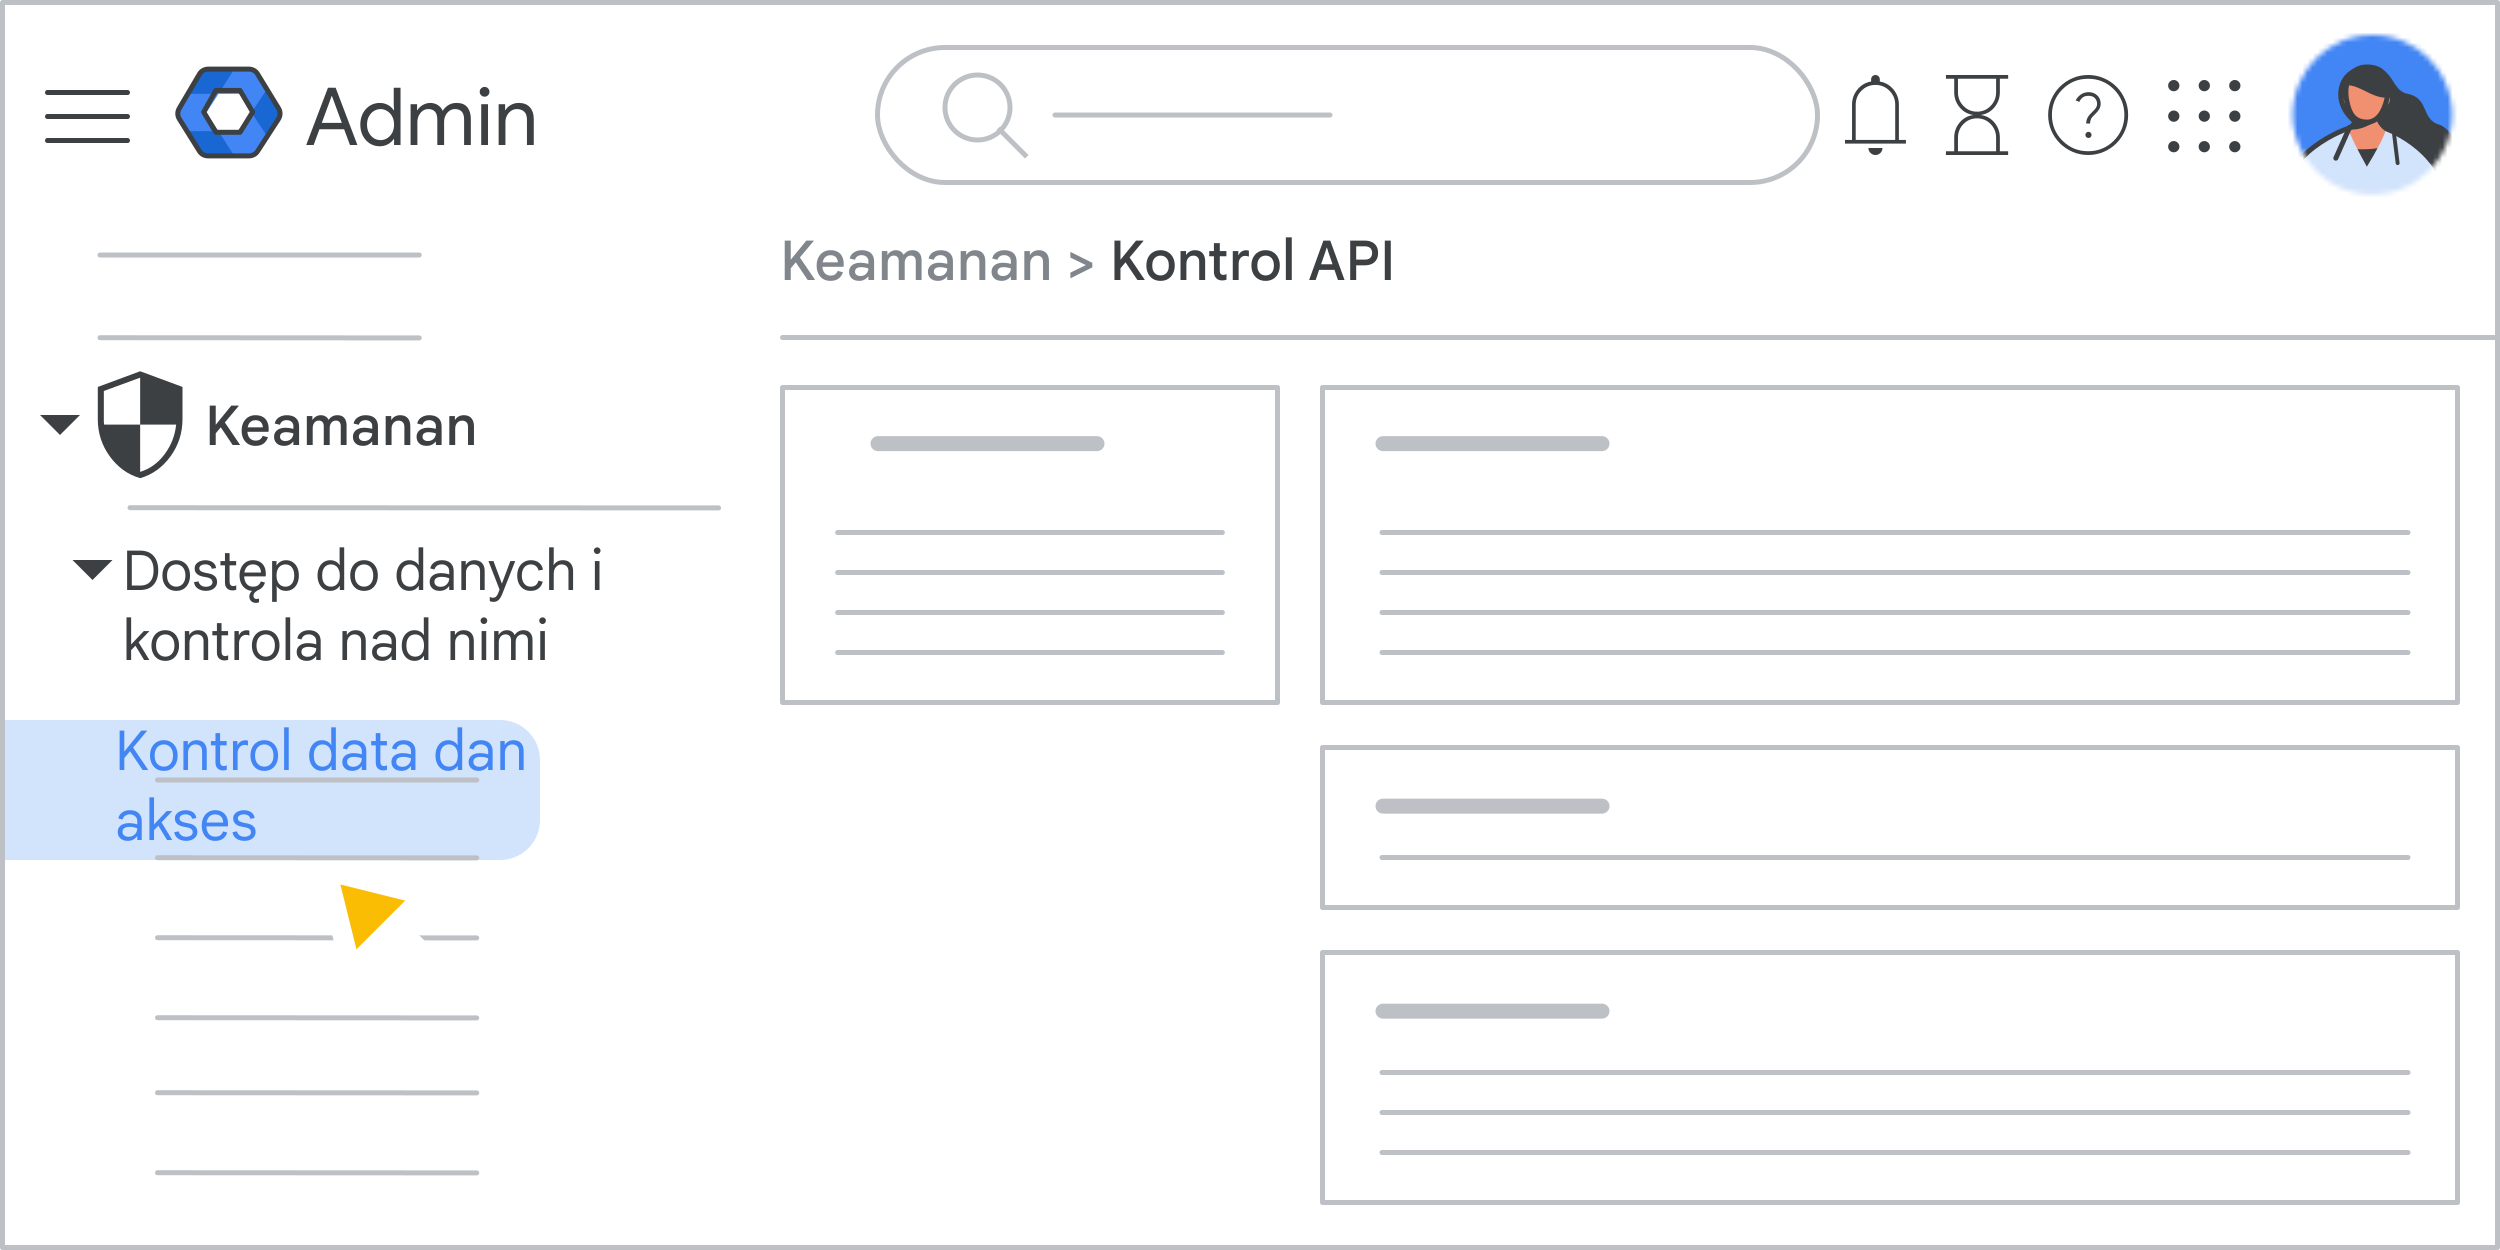<svg width="500" height="250" viewBox="0 0 500 250" fill="none" xmlns="http://www.w3.org/2000/svg">
<rect x="0" y="0" width="500" height="250" fill="#333333" stroke="none"/>
<g id="admin-review-third-party-apps-for-your-organization" clip-path="url(#clip0_4394_191)">
<g id="Group 106">
<rect id="bg" width="500" height="250" fill="white"/>
<path id="Line" d="M156.5 67.5H567.5" stroke="#BDC1C6" stroke-linecap="round"/>
<g id="security_BASELINE_P900">
<path id="Shape" fill-rule="evenodd" clip-rule="evenodd" d="M21.962 91.28C23.566 93.483 25.588 94.934 28.028 95.632C30.469 94.934 32.491 93.483 34.094 91.28C35.697 89.077 36.499 86.6 36.499 83.849V77.389L28.028 74.249L19.558 77.389V83.849C19.558 86.6 20.359 89.077 21.962 91.28ZM32.93 90.832C31.619 92.597 29.985 93.778 28.029 94.376V84.925H35.229C35.007 87.099 34.241 89.068 32.93 90.832ZM28.029 75.535V84.925H20.828C20.788 84.706 20.768 84.517 20.768 84.357V83.849V78.197L28.029 75.535Z" fill="#3C4043"/>
</g>
</g>
<g id="Admin icon - illustrated">
<g id="Group">
<path id="Vector" d="M37.407 26.233L39.831 30.168C40.214 30.791 40.922 31.174 41.688 31.174H46.849L45.92 28.531L43.688 26.233L40.547 25.721L37.407 26.233Z" fill="#1967D2"/>
<path id="Vector_2" d="M55.859 21.494L53.505 17.673L51.481 19.774L50.287 22.5L51.585 25.417L53.49 27.35L55.859 23.506C56.242 22.883 56.242 22.117 55.859 21.494Z" fill="#1967D2"/>
<path id="Vector_3" d="M46.85 13.826H41.689C40.923 13.826 40.215 14.209 39.832 14.832L37.407 18.767L40.547 19.279L43.688 18.767L45.98 16.469L46.85 13.826Z" fill="#1967D2"/>
<path id="Vector_4" d="M41.299 22.5L43.688 18.767H37.407L35.728 21.494C35.345 22.117 35.345 22.883 35.728 23.506L37.407 26.233H43.688L41.299 22.5Z" fill="#4285F4"/>
<path id="Vector_5" d="M47.898 18.767L50.287 22.5L53.505 17.673L51.755 14.832C51.372 14.209 50.663 13.826 49.897 13.826H46.85L43.688 18.767H47.898Z" fill="#4285F4"/>
<path id="Vector_6" d="M47.898 26.233H43.688L46.85 31.174H49.897C50.663 31.174 51.372 30.791 51.755 30.168L53.49 27.35L50.287 22.5L47.898 26.233Z" fill="#4285F4"/>
</g>
<path id="Path 19" fill-rule="evenodd" clip-rule="evenodd" d="M43.167 18.092H48.008L50.538 22.396L48.008 26.459H43.167L40.732 22.396L43.167 18.092Z" stroke="#3C4043" stroke-linejoin="round"/>
<path id="Path 19_2" fill-rule="evenodd" clip-rule="evenodd" d="M39.894 14.811C40.254 14.201 40.909 13.826 41.618 13.826H49.793C50.49 13.826 51.136 14.188 51.5 14.783L55.714 21.676C56.115 22.332 56.105 23.16 55.686 23.806L51.506 30.261C51.137 30.83 50.505 31.174 49.827 31.174H41.584C40.894 31.174 40.252 30.818 39.887 30.232L35.862 23.778C35.468 23.146 35.457 22.347 35.835 21.705L39.894 14.811Z" stroke="#3C4043" stroke-linejoin="round"/>
</g>
<g id="Menu">
<path id="Line_2" d="M9.5 18.5H25.5" stroke="#3C4043" stroke-linecap="round" stroke-linejoin="round"/>
<path id="Line_3" d="M9.5 23.3H25.5" stroke="#3C4043" stroke-linecap="round" stroke-linejoin="round"/>
<path id="Line_4" d="M9.5 28.1H25.5" stroke="#3C4043" stroke-linecap="round" stroke-linejoin="round"/>
</g>
<g id="Search">
<rect x="175.5" y="9.5" width="188" height="27" rx="13.5" fill="white"/>
<rect x="175.5" y="9.5" width="188" height="27" rx="13.5" stroke="#BDC1C6"/>
<g id="search icon">
<path id="Line 6" d="M200 26L205 31" stroke="#BDC1C6" stroke-linecap="square"/>
<circle id="Oval" cx="195.5" cy="21.5" r="6.5" stroke="#BDC1C6"/>
</g>
<g id="text">
<path id="text_2" d="M211 23H266" stroke="#BDC1C6" stroke-linecap="round" stroke-linejoin="round"/>
</g>
</g>
<path id="Vector_7" d="M434.755 30.462C434.446 30.462 434.181 30.351 433.96 30.13C433.739 29.909 433.629 29.645 433.629 29.336C433.629 29.027 433.739 28.763 433.96 28.542C434.181 28.321 434.446 28.21 434.755 28.21C435.063 28.21 435.328 28.321 435.549 28.542C435.77 28.763 435.88 29.027 435.88 29.336C435.88 29.645 435.77 29.909 435.549 30.13C435.328 30.351 435.063 30.462 434.755 30.462ZM440.86 30.462C440.551 30.462 440.286 30.351 440.065 30.13C439.845 29.909 439.734 29.645 439.734 29.336C439.734 29.027 439.845 28.763 440.065 28.542C440.286 28.321 440.551 28.21 440.86 28.21C441.168 28.21 441.433 28.321 441.654 28.542C441.875 28.763 441.985 29.027 441.985 29.336C441.985 29.645 441.875 29.909 441.654 30.13C441.433 30.351 441.168 30.462 440.86 30.462ZM446.965 30.462C446.656 30.462 446.392 30.351 446.171 30.13C445.95 29.909 445.839 29.645 445.839 29.336C445.839 29.027 445.95 28.763 446.171 28.542C446.392 28.321 446.656 28.21 446.965 28.21C447.273 28.21 447.538 28.321 447.759 28.542C447.98 28.763 448.09 29.027 448.09 29.336C448.09 29.645 447.98 29.909 447.759 30.13C447.538 30.351 447.273 30.462 446.965 30.462ZM434.755 24.356C434.446 24.356 434.181 24.246 433.96 24.025C433.739 23.804 433.629 23.539 433.629 23.231C433.629 22.922 433.739 22.657 433.96 22.437C434.181 22.216 434.446 22.105 434.755 22.105C435.063 22.105 435.328 22.216 435.549 22.437C435.77 22.657 435.88 22.922 435.88 23.231C435.88 23.539 435.77 23.804 435.549 24.025C435.328 24.246 435.063 24.356 434.755 24.356ZM440.86 24.356C440.551 24.356 440.286 24.246 440.065 24.025C439.845 23.804 439.734 23.539 439.734 23.231C439.734 22.922 439.845 22.657 440.065 22.437C440.286 22.216 440.551 22.105 440.86 22.105C441.168 22.105 441.433 22.216 441.654 22.437C441.875 22.657 441.985 22.922 441.985 23.231C441.985 23.539 441.875 23.804 441.654 24.025C441.433 24.246 441.168 24.356 440.86 24.356ZM446.965 24.356C446.656 24.356 446.392 24.246 446.171 24.025C445.95 23.804 445.839 23.539 445.839 23.231C445.839 22.922 445.95 22.657 446.171 22.437C446.392 22.216 446.656 22.105 446.965 22.105C447.273 22.105 447.538 22.216 447.759 22.437C447.98 22.657 448.09 22.922 448.09 23.231C448.09 23.539 447.98 23.804 447.759 24.025C447.538 24.246 447.273 24.356 446.965 24.356ZM434.755 18.251C434.446 18.251 434.181 18.141 433.96 17.92C433.739 17.699 433.629 17.434 433.629 17.126C433.629 16.817 433.739 16.552 433.96 16.331C434.181 16.11 434.446 16 434.755 16C435.063 16 435.328 16.11 435.549 16.331C435.77 16.552 435.88 16.817 435.88 17.126C435.88 17.434 435.77 17.699 435.549 17.92C435.328 18.141 435.063 18.251 434.755 18.251ZM440.86 18.251C440.551 18.251 440.286 18.141 440.065 17.92C439.845 17.699 439.734 17.434 439.734 17.126C439.734 16.817 439.845 16.552 440.065 16.331C440.286 16.11 440.551 16 440.86 16C441.168 16 441.433 16.11 441.654 16.331C441.875 16.552 441.985 16.817 441.985 17.126C441.985 17.434 441.875 17.699 441.654 17.92C441.433 18.141 441.168 18.251 440.86 18.251ZM446.965 18.251C446.656 18.251 446.392 18.141 446.171 17.92C445.95 17.699 445.839 17.434 445.839 17.126C445.839 16.817 445.95 16.552 446.171 16.331C446.392 16.11 446.656 16 446.965 16C447.273 16 447.538 16.11 447.759 16.331C447.98 16.552 448.09 16.817 448.09 17.126C448.09 17.434 447.98 17.699 447.759 17.92C447.538 18.141 447.273 18.251 446.965 18.251Z" fill="#3C4043"/>
<path id="Vector_8" d="M417.697 27.603C417.867 27.603 418.012 27.541 418.131 27.417C418.251 27.293 418.31 27.146 418.31 26.976C418.31 26.814 418.25 26.671 418.13 26.548C418.01 26.425 417.865 26.363 417.695 26.363C417.525 26.363 417.379 26.425 417.255 26.549C417.132 26.673 417.071 26.816 417.071 26.978C417.071 27.148 417.132 27.295 417.256 27.418C417.38 27.541 417.527 27.603 417.697 27.603ZM417.241 24.709H418.003C418.018 24.354 418.086 24.049 418.206 23.794C418.326 23.539 418.576 23.238 418.955 22.89C419.371 22.493 419.671 22.134 419.857 21.813C420.042 21.492 420.135 21.132 420.135 20.733C420.135 20.047 419.904 19.492 419.441 19.068C418.979 18.643 418.411 18.431 417.736 18.431C417.13 18.431 416.6 18.593 416.145 18.917C415.691 19.24 415.353 19.629 415.131 20.083L415.858 20.378C416.022 20.016 416.247 19.723 416.533 19.499C416.82 19.274 417.202 19.162 417.68 19.162C418.261 19.162 418.696 19.321 418.984 19.64C419.273 19.958 419.417 20.328 419.417 20.748C419.417 21.06 419.333 21.344 419.164 21.598C418.995 21.852 418.762 22.113 418.464 22.379C418.011 22.794 417.694 23.181 417.513 23.539C417.332 23.897 417.241 24.287 417.241 24.709ZM417.632 31C416.528 31 415.491 30.79 414.521 30.37C413.551 29.95 412.703 29.378 411.978 28.654C411.252 27.929 410.679 27.082 410.259 26.113C409.839 25.143 409.629 24.107 409.629 23.003C409.629 21.897 409.839 20.857 410.259 19.883C410.679 18.909 411.251 18.062 411.975 17.341C412.7 16.621 413.547 16.051 414.516 15.63C415.485 15.21 416.522 15 417.626 15C418.732 15 419.772 15.21 420.746 15.63C421.72 16.05 422.567 16.619 423.288 17.339C424.008 18.059 424.578 18.905 424.999 19.878C425.419 20.851 425.629 21.891 425.629 22.997C425.629 24.101 425.419 25.138 424.999 26.108C424.579 27.078 424.01 27.926 423.29 28.651C422.57 29.377 421.724 29.949 420.751 30.37C419.778 30.79 418.738 31 417.632 31ZM417.629 30.248C419.648 30.248 421.36 29.544 422.767 28.136C424.173 26.728 424.877 25.016 424.877 23C424.877 20.981 424.173 19.269 422.767 17.862C421.36 16.456 419.648 15.752 417.629 15.752C415.613 15.752 413.901 16.456 412.493 17.862C411.085 19.269 410.381 20.981 410.381 23C410.381 25.016 411.085 26.728 412.493 28.136C413.901 29.544 415.613 30.248 417.629 30.248Z" fill="#3C4043"/>
<path id="Vector_9" d="M369 28.724V27.987H370.406V20.934C370.406 19.796 370.763 18.789 371.478 17.913C372.193 17.038 373.107 16.499 374.222 16.298V15.87C374.222 15.629 374.306 15.423 374.475 15.254C374.644 15.085 374.849 15 375.09 15C375.331 15 375.537 15.085 375.707 15.254C375.877 15.423 375.962 15.629 375.962 15.87V16.303C377.077 16.501 377.991 17.038 378.706 17.913C379.421 18.789 379.778 19.796 379.778 20.934V27.987H381.184V28.724H369ZM375.089 31C374.702 31 374.371 30.862 374.097 30.587C373.823 30.312 373.686 29.981 373.686 29.594H376.498C376.498 29.983 376.36 30.315 376.084 30.589C375.808 30.863 375.477 31 375.089 31ZM371.142 27.987H379.042V20.934C379.042 19.841 378.657 18.909 377.886 18.139C377.116 17.369 376.185 16.984 375.092 16.984C373.999 16.984 373.068 17.369 372.298 18.139C371.527 18.909 371.142 19.841 371.142 20.934V27.987Z" fill="#3C4043"/>
<path id="Vector_10" d="M391.594 30.248H399.22V27.535C399.22 26.467 398.851 25.556 398.114 24.801C397.377 24.045 396.474 23.668 395.407 23.668C394.339 23.668 393.437 24.045 392.7 24.801C391.962 25.556 391.594 26.467 391.594 27.535V30.248ZM395.407 22.332C396.474 22.332 397.377 21.954 398.114 21.198C398.851 20.441 399.22 19.529 399.22 18.462V15.752H391.594V18.462C391.594 19.529 391.962 20.441 392.7 21.198C393.437 21.954 394.339 22.332 395.407 22.332ZM389.185 31V30.248H390.842V27.535C390.842 26.384 391.204 25.375 391.93 24.507C392.656 23.64 393.581 23.137 394.705 23C393.581 22.849 392.656 22.339 391.93 21.469C391.204 20.6 390.842 19.598 390.842 18.462V15.752H389.185V15H401.629V15.752H399.972V18.462C399.972 19.598 399.609 20.6 398.883 21.469C398.158 22.339 397.233 22.849 396.109 23C397.233 23.137 398.158 23.64 398.883 24.507C399.609 25.375 399.972 26.384 399.972 27.535V30.248H401.629V31H389.185Z" fill="#3C4043"/>
<g id="Profile image 0 small">
<g id="profile-small">
<mask id="mask0_4394_191" style="mask-type:alpha" maskUnits="userSpaceOnUse" x="458" y="7" width="33" height="32">
<ellipse id="Ellipse 2" cx="474.487" cy="22.937" rx="15.937" ry="15.937" fill="#4285F4"/>
</mask>
<g mask="url(#mask0_4394_191)">
<circle id="Ellipse 3" cx="475.212" cy="23.661" r="19.196" fill="#4285F4"/>
<path id="Fill-13" fill-rule="evenodd" clip-rule="evenodd" d="M469.606 23.642C473.332 27.7 482.342 36.48 486.232 38.488C485.716 35.614 491.574 35.349 492.603 32.613C493.431 30.41 489.693 25.466 487.964 24.981C484.087 23.893 485.95 19.627 481.473 18.748C478.045 18.077 479.06 13.157 473.346 13.157C467.86 13.157 465.761 19.456 469.606 23.642Z" fill="#3C4043"/>
<g id="Group-20">
<g id="Group_2">
<path id="Fill-17" fill-rule="evenodd" clip-rule="evenodd" d="M462.936 31.953L467.962 26.348C467.962 26.348 471.473 25.595 471.75 21.858H475.019C475.019 21.858 475.783 25.716 477.567 26.482L480.625 35.167" fill="#F09071"/>
<path id="Stroke-19" d="M462.936 31.953L467.962 26.348C467.962 26.348 471.473 25.595 471.75 21.858H475.019C475.019 21.858 475.305 26.518 479.287 26.518L481.892 34.005" stroke="#3C4043" stroke-width="0.519" stroke-linecap="round" stroke-linejoin="round"/>
</g>
</g>
<g id="Group-24">
<g id="Group_3">
<path id="Fill-21" fill-rule="evenodd" clip-rule="evenodd" d="M464.655 36.973L465.542 28.83C465.542 28.83 471.638 31.731 479.952 28.83V36.973" fill="#3C4043"/>
<path id="Stroke-23" d="M464.655 36.973L465.542 28.83C465.542 28.83 471.638 31.731 479.952 28.83V36.973" stroke="#3C4043" stroke-width="0.519" stroke-linecap="round" stroke-linejoin="round"/>
</g>
</g>
<path id="Combined-Shape" fill-rule="evenodd" clip-rule="evenodd" d="M469.667 25.716C470.031 27.105 471.609 30.167 473.375 33.348C475.166 30.388 476.729 27.565 477.066 26.227C477.066 26.227 489.545 30.498 489.545 43.085L479.055 43.086C479.108 43.173 479.136 43.22 479.136 43.22L455.691 42.991C455.691 30.328 469.667 25.716 469.667 25.716Z" fill="#D2E3FC"/>
<path id="Stroke-29" d="M467.164 31.632L469.922 25.461" stroke="#3C4043" stroke-linecap="round" stroke-linejoin="round"/>
<path id="Fill-31" fill-rule="evenodd" clip-rule="evenodd" d="M475.734 23.524C475.734 23.524 472.588 26.09 469.606 25.605C469.606 25.605 471.168 24.535 471.472 22.918L475.734 23.524Z" fill="#3C4043"/>
<path id="Stroke-33" fill-rule="evenodd" clip-rule="evenodd" d="M475.734 23.524C475.734 23.524 472.588 26.09 469.606 25.605C469.606 25.605 471.168 24.535 471.472 22.918L475.734 23.524Z" stroke="#3C4043" stroke-width="0.519" stroke-linecap="round" stroke-linejoin="round"/>
<path id="Fill-35" fill-rule="evenodd" clip-rule="evenodd" d="M476.523 22.201C476.523 22.201 478.242 21.189 478.242 19.879C478.242 18.568 476.717 19.673 476.717 19.673L476.523 22.201Z" fill="#F09071"/>
<path id="Stroke-37" fill-rule="evenodd" clip-rule="evenodd" d="M476.523 22.201C476.523 22.201 478.242 21.189 478.242 19.879C478.242 18.568 476.717 19.673 476.717 19.673L476.523 22.201Z" stroke="#3C4043" stroke-width="0.519" stroke-linecap="round" stroke-linejoin="round"/>
<path id="Fill-39" fill-rule="evenodd" clip-rule="evenodd" d="M470.219 22.201C470.219 22.201 468.501 21.189 468.501 19.879C468.501 18.568 470.025 19.673 470.025 19.673L470.219 22.201Z" fill="#F09071"/>
<path id="Stroke-41" fill-rule="evenodd" clip-rule="evenodd" d="M470.219 22.201C470.219 22.201 468.501 21.189 468.501 19.879C468.501 18.568 470.025 19.673 470.025 19.673L470.219 22.201Z" stroke="#3C4043" stroke-width="0.519" stroke-linecap="round" stroke-linejoin="round"/>
<path id="Fill-43" fill-rule="evenodd" clip-rule="evenodd" d="M473.383 24.424C475.532 24.424 476.797 22.332 477.372 19.822C477.947 17.313 476.989 13.715 473.23 13.715C469.624 13.715 468.8 17.106 469.317 19.99C469.857 22.994 470.959 24.381 473.383 24.424Z" fill="#F09071"/>
<path id="Stroke-45" fill-rule="evenodd" clip-rule="evenodd" d="M473.383 24.424C475.532 24.424 476.797 22.332 477.372 19.822C477.947 17.313 476.989 13.715 473.23 13.715C469.624 13.715 468.8 17.106 469.317 19.99C469.857 22.994 470.959 24.381 473.383 24.424Z" stroke="#3C4043" stroke-linecap="round" stroke-linejoin="round"/>
<path id="Fill-47" fill-rule="evenodd" clip-rule="evenodd" d="M469.031 16.741C472.36 16.741 474.086 19.316 477.55 19.316C477.55 19.316 479.21 13.158 473.346 13.158C469.81 13.157 469.031 16.741 469.031 16.741Z" fill="#3C4043"/>
<path id="Stroke-49" fill-rule="evenodd" clip-rule="evenodd" d="M469.031 16.741C472.36 16.741 474.086 19.316 477.55 19.316C477.55 19.316 479.21 13.158 473.346 13.158C469.81 13.157 469.031 16.741 469.031 16.741Z" stroke="#3C4043" stroke-width="0.519" stroke-linecap="round" stroke-linejoin="round"/>
<path id="Stroke-57" d="M478.778 26.519L479.526 32.623" stroke="#3C4043" stroke-width="0.779" stroke-linecap="round" stroke-linejoin="round"/>
<path id="Stroke-59" d="M469.924 25.582C469.924 25.582 455.653 29.989 455.653 42.952" stroke="#3C4043" stroke-linecap="round" stroke-linejoin="round"/>
</g>
</g>
</g>
<g id="blue bar">
<path id="Rectangle" d="M0 144H100C104.418 144 108 147.582 108 152V164C108 168.418 104.418 172 100 172H0V144Z" fill="#D2E3FC"/>
</g>
<path id="Line 2 Copy 2" d="M20 51H83.847" stroke="#BDC1C6" stroke-linecap="round" stroke-linejoin="round"/>
<path id="Line 2 Copy 9" d="M20 67.542L83.847 67.583" stroke="#BDC1C6" stroke-linecap="round" stroke-linejoin="round"/>
<path id="Line 2 Copy 5" d="M31.5 171.542L95.347 171.583" stroke="#BDC1C6" stroke-linecap="round" stroke-linejoin="round"/>
<path id="Line 2 Copy 13" d="M31.5 203.542L95.347 203.583" stroke="#BDC1C6" stroke-linecap="round" stroke-linejoin="round"/>
<path id="Line 2 Copy 15" d="M31.5 218.542L95.347 218.583" stroke="#BDC1C6" stroke-linecap="round" stroke-linejoin="round"/>
<path id="Line 2 Copy 11" d="M31.5 187.542L95.347 187.583" stroke="#BDC1C6" stroke-linecap="round" stroke-linejoin="round"/>
<path id="Line 2 Copy 16" d="M31.5 234.542L95.347 234.583" stroke="#BDC1C6" stroke-linecap="round" stroke-linejoin="round"/>
<path id="Line 2 Copy 8" d="M31.5 156H95.347" stroke="#BDC1C6" stroke-linecap="round" stroke-linejoin="round"/>
<rect id="Rectangle_2" x="264.5" y="149.5" width="227" height="32" stroke="#BDC1C6" stroke-linejoin="round"/>
<rect id="Rectangle_3" x="264.5" y="190.5" width="227" height="50" stroke="#BDC1C6" stroke-linejoin="round"/>
<rect id="Rectangle_4" x="264.5" y="77.5" width="227" height="63" stroke="#BDC1C6" stroke-linejoin="round"/>
<rect id="Rectangle_5" x="156.5" y="77.5" width="99" height="63" stroke="#BDC1C6" stroke-linejoin="round"/>
<g id="Cursor ">
<g id="Union">
<mask id="path-57-outside-1_4394_191" maskUnits="userSpaceOnUse" x="55.038" y="164.084" width="44.548" height="44.548" fill="black">
<rect fill="white" x="55.038" y="164.084" width="44.548" height="44.548"/>
<path fill-rule="evenodd" clip-rule="evenodd" d="M66.936 174.547C66.204 174.365 65.542 175.027 65.724 175.759L69.781 192.059C69.969 192.814 70.909 193.074 71.459 192.524L76.139 187.844L86.589 198.294C87.37 199.075 88.636 199.075 89.417 198.294C90.198 197.513 90.198 196.247 89.417 195.466L78.968 185.016L83.701 180.282C84.251 179.732 83.991 178.792 83.236 178.604L66.936 174.547Z"/>
</mask>
<path fill-rule="evenodd" clip-rule="evenodd" d="M66.936 174.547C66.204 174.365 65.542 175.027 65.724 175.759L69.781 192.059C69.969 192.814 70.909 193.074 71.459 192.524L76.139 187.844L86.589 198.294C87.37 199.075 88.636 199.075 89.417 198.294C90.198 197.513 90.198 196.247 89.417 195.466L78.968 185.016L83.701 180.282C84.251 179.732 83.991 178.792 83.236 178.604L66.936 174.547Z" fill="#FBBC04"/>
<path d="M65.724 175.759L67.665 175.276L67.665 175.276L65.724 175.759ZM66.936 174.547L67.419 172.606L67.419 172.606L66.936 174.547ZM69.781 192.059L71.722 191.576L71.722 191.576L69.781 192.059ZM76.139 187.844L77.553 186.43L76.139 185.016L74.725 186.43L76.139 187.844ZM78.968 185.016L77.553 183.601L76.139 185.016L77.553 186.43L78.968 185.016ZM83.236 178.604L82.753 180.545H82.753L83.236 178.604ZM67.665 175.276C67.847 176.008 67.185 176.67 66.453 176.488L67.419 172.606C65.224 172.06 63.237 174.047 63.783 176.242L67.665 175.276ZM71.722 191.576L67.665 175.276L63.783 176.242L67.841 192.542L71.722 191.576ZM70.045 191.11C70.595 190.56 71.534 190.821 71.722 191.576L67.841 192.542C68.404 194.806 71.223 195.588 72.873 193.939L70.045 191.11ZM74.725 186.43L70.045 191.11L72.873 193.939L77.553 189.258L74.725 186.43ZM88.003 196.88L77.553 186.43L74.725 189.258L85.175 199.708L88.003 196.88ZM88.003 196.88L85.175 199.708C86.737 201.27 89.27 201.27 90.832 199.708L88.003 196.88ZM88.003 196.88L88.003 196.88L90.832 199.708C92.394 198.146 92.394 195.613 90.832 194.051L88.003 196.88ZM77.553 186.43L88.003 196.88L90.832 194.051L80.382 183.601L77.553 186.43ZM82.287 178.868L77.553 183.601L80.382 186.43L85.116 181.696L82.287 178.868ZM82.753 180.545C81.998 180.357 81.737 179.417 82.287 178.868L85.116 181.696C86.766 180.046 85.983 177.227 83.719 176.663L82.753 180.545ZM66.453 176.488L82.753 180.545L83.719 176.663L67.419 172.606L66.453 176.488Z" fill="white" mask="url(#path-57-outside-1_4394_191)"/>
</g>
</g>
<g id="arrow_drop_down_BASELINE_P900_FILL0_wght400_GRAD0_opsz24 1">
<path id="Vector_11" d="M12 87L8 83H16L12 87Z" fill="#3C4043"/>
</g>
<g id="arrow_drop_down_BASELINE_P900_FILL0_wght400_GRAD0_opsz24 2">
<path id="Vector_12" d="M18.5 116L14.5 112H22.5L18.5 116Z" fill="#3C4043"/>
</g>
<g id="Text header 3px ">
<path id="Line 5" d="M175.6 88.727H219.4" stroke="#BDC1C6" stroke-width="3" stroke-linecap="round" stroke-linejoin="round"/>
</g>
<g id="Text header 3px _2">
<path id="Line 5_2" d="M276.6 88.727H320.4" stroke="#BDC1C6" stroke-width="3" stroke-linecap="round" stroke-linejoin="round"/>
</g>
<g id="Text header 3px _3">
<path id="Line 5_3" d="M276.6 161.227H320.4" stroke="#BDC1C6" stroke-width="3" stroke-linecap="round" stroke-linejoin="round"/>
</g>
<g id="Text header 3px _4">
<path id="Line 5_4" d="M276.6 202.227H320.4" stroke="#BDC1C6" stroke-width="3" stroke-linecap="round" stroke-linejoin="round"/>
</g>
<g id="Paragraph text">
<path id="Line 5_5" d="M167.527 106.5H244.473" stroke="#BDC1C6" stroke-linecap="round" stroke-linejoin="round"/>
<path id="Line 5_6" d="M167.527 114.5H244.473" stroke="#BDC1C6" stroke-linecap="round" stroke-linejoin="round"/>
<path id="Line 5_7" d="M167.527 122.5H244.473" stroke="#BDC1C6" stroke-linecap="round" stroke-linejoin="round"/>
<path id="Line 5_8" d="M167.527 130.5H244.473" stroke="#BDC1C6" stroke-linecap="round" stroke-linejoin="round"/>
</g>
<g id="Paragraph text_2">
<path id="Line 5_9" d="M276.405 106.5H481.595" stroke="#BDC1C6" stroke-linecap="round" stroke-linejoin="round"/>
<path id="Line 5_10" d="M276.405 114.5H481.595" stroke="#BDC1C6" stroke-linecap="round" stroke-linejoin="round"/>
<path id="Line 5_11" d="M276.405 122.5H481.595" stroke="#BDC1C6" stroke-linecap="round" stroke-linejoin="round"/>
<path id="Line 5_12" d="M276.405 130.5H481.595" stroke="#BDC1C6" stroke-linecap="round" stroke-linejoin="round"/>
</g>
<g id="Paragraph text_3">
<path id="Line 5_13" d="M276.405 214.5H481.595" stroke="#BDC1C6" stroke-linecap="round" stroke-linejoin="round"/>
<path id="Line 5_14" d="M276.405 222.5H481.595" stroke="#BDC1C6" stroke-linecap="round" stroke-linejoin="round"/>
<path id="Line 5_15" d="M276.405 230.5H481.595" stroke="#BDC1C6" stroke-linecap="round" stroke-linejoin="round"/>
</g>
<g id="Paragraph text_4">
<path id="Line 5_16" d="M276.405 171.5H481.595" stroke="#BDC1C6" stroke-linecap="round" stroke-linejoin="round"/>
</g>
<path id="Line 2 Copy 18" d="M26 101.542L143.717 101.583" stroke="#BDC1C6" stroke-linecap="round" stroke-linejoin="round"/>
<path id="Users" d="M61.24 29L65.592 17.544H67.128L71.48 29H69.992L68.824 25.848H63.896L62.728 29H61.24ZM68.36 24.568L66.84 20.44L66.392 19.208H66.328L65.88 20.44L64.36 24.568H68.36ZM75.964 29.256C75.228 29.256 74.562 29.069 73.964 28.696C73.378 28.323 72.914 27.811 72.572 27.16C72.231 26.509 72.06 25.763 72.06 24.92C72.06 24.077 72.231 23.331 72.572 22.68C72.914 22.029 73.378 21.517 73.964 21.144C74.562 20.771 75.228 20.584 75.964 20.584C76.402 20.584 76.802 20.653 77.164 20.792C77.527 20.931 77.842 21.112 78.108 21.336C78.386 21.56 78.599 21.8 78.748 22.056H78.812L78.748 20.92V17.544H80.108V29H78.812V27.8H78.748C78.599 28.045 78.386 28.28 78.108 28.504C77.842 28.728 77.527 28.909 77.164 29.048C76.802 29.187 76.402 29.256 75.964 29.256ZM76.108 28.024C76.578 28.024 77.015 27.901 77.42 27.656C77.836 27.4 78.172 27.043 78.428 26.584C78.684 26.115 78.812 25.56 78.812 24.92C78.812 24.28 78.684 23.731 78.428 23.272C78.172 22.803 77.836 22.445 77.42 22.2C77.015 21.944 76.578 21.816 76.108 21.816C75.639 21.816 75.196 21.944 74.78 22.2C74.375 22.445 74.044 22.803 73.788 23.272C73.532 23.731 73.404 24.28 73.404 24.92C73.404 25.549 73.532 26.099 73.788 26.568C74.044 27.037 74.375 27.4 74.78 27.656C75.196 27.901 75.639 28.024 76.108 28.024ZM82.117 29V20.84H83.413V22.04H83.477C83.627 21.773 83.829 21.533 84.085 21.32C84.352 21.096 84.651 20.92 84.981 20.792C85.323 20.653 85.669 20.584 86.021 20.584C86.629 20.584 87.152 20.733 87.589 21.032C88.027 21.32 88.341 21.699 88.533 22.168C88.811 21.709 89.184 21.331 89.653 21.032C90.123 20.733 90.683 20.584 91.333 20.584C92.304 20.584 93.019 20.877 93.477 21.464C93.936 22.051 94.165 22.819 94.165 23.768V29H92.821V23.976C92.821 23.187 92.661 22.632 92.341 22.312C92.021 21.981 91.568 21.816 90.981 21.816C90.565 21.816 90.192 21.939 89.861 22.184C89.541 22.419 89.285 22.733 89.093 23.128C88.912 23.512 88.821 23.933 88.821 24.392V29H87.461V23.992C87.461 23.203 87.301 22.643 86.981 22.312C86.661 21.981 86.213 21.816 85.637 21.816C85.221 21.816 84.848 21.939 84.517 22.184C84.197 22.429 83.941 22.749 83.749 23.144C83.568 23.539 83.477 23.965 83.477 24.424V29H82.117ZM96.245 29V20.84H97.605V29H96.245ZM96.917 19.336C96.651 19.336 96.421 19.24 96.229 19.048C96.037 18.856 95.941 18.627 95.941 18.36C95.941 18.083 96.037 17.853 96.229 17.672C96.421 17.48 96.651 17.384 96.917 17.384C97.195 17.384 97.424 17.48 97.605 17.672C97.797 17.853 97.893 18.083 97.893 18.36C97.893 18.627 97.797 18.856 97.605 19.048C97.424 19.24 97.195 19.336 96.917 19.336ZM99.727 29V20.84H101.023V22.04H101.087C101.3 21.645 101.647 21.304 102.127 21.016C102.617 20.728 103.151 20.584 103.727 20.584C104.729 20.584 105.481 20.877 105.983 21.464C106.495 22.04 106.751 22.808 106.751 23.768V29H105.391V23.976C105.391 23.187 105.199 22.632 104.815 22.312C104.441 21.981 103.956 21.816 103.359 21.816C102.911 21.816 102.516 21.944 102.175 22.2C101.833 22.445 101.567 22.765 101.375 23.16C101.183 23.555 101.087 23.971 101.087 24.408V29H99.727Z" fill="#3C4043"/>
<g id="Security &#62; API Controls">
<path d="M156.946 56V48.124H158.145V51.952L161.258 48.124H162.743V48.19L159.971 51.49L162.985 55.934V56H161.533L159.157 52.458L158.145 53.668V56H156.946ZM166.076 56.176C165.519 56.176 165.031 56.048 164.613 55.791C164.203 55.527 163.884 55.164 163.656 54.702C163.436 54.24 163.326 53.712 163.326 53.118C163.326 52.502 163.444 51.963 163.678 51.501C163.913 51.039 164.236 50.68 164.646 50.423C165.064 50.166 165.541 50.038 166.076 50.038C166.663 50.038 167.151 50.148 167.539 50.368C167.935 50.588 168.232 50.903 168.43 51.314C168.636 51.725 168.738 52.216 168.738 52.788C168.738 52.891 168.735 52.993 168.727 53.096C168.727 53.191 168.72 53.279 168.705 53.36H164.481C164.503 53.69 164.569 53.976 164.679 54.218C164.819 54.511 165.013 54.735 165.262 54.889C165.512 55.043 165.798 55.12 166.12 55.12C166.524 55.12 166.835 55.032 167.055 54.856C167.283 54.673 167.448 54.445 167.55 54.174L168.584 54.449C168.438 54.948 168.159 55.362 167.748 55.692C167.338 56.015 166.78 56.176 166.076 56.176ZM164.525 52.469H167.572C167.558 52.249 167.517 52.051 167.451 51.875C167.385 51.699 167.29 51.549 167.165 51.424C167.041 51.299 166.887 51.204 166.703 51.138C166.527 51.072 166.322 51.039 166.087 51.039C165.772 51.039 165.49 51.12 165.24 51.281C164.998 51.435 164.811 51.666 164.679 51.974C164.613 52.121 164.562 52.286 164.525 52.469ZM171.819 56.176C171.416 56.176 171.064 56.103 170.763 55.956C170.462 55.802 170.228 55.589 170.059 55.318C169.898 55.047 169.817 54.724 169.817 54.35C169.817 53.961 169.916 53.635 170.114 53.371C170.312 53.1 170.58 52.894 170.917 52.755C171.254 52.616 171.625 52.546 172.028 52.546C172.233 52.546 172.428 52.557 172.611 52.579C172.794 52.594 172.974 52.619 173.15 52.656C173.326 52.685 173.502 52.722 173.678 52.766V52.216C173.678 51.857 173.553 51.571 173.304 51.358C173.055 51.138 172.725 51.028 172.314 51.028C171.984 51.028 171.702 51.109 171.467 51.27C171.24 51.424 171.082 51.651 170.994 51.952L169.949 51.71C170.022 51.351 170.173 51.046 170.4 50.797C170.635 50.548 170.917 50.361 171.247 50.236C171.584 50.104 171.944 50.038 172.325 50.038C173.139 50.038 173.759 50.232 174.184 50.621C174.609 51.01 174.822 51.567 174.822 52.293V56H173.678V55.329H173.612C173.502 55.476 173.363 55.615 173.194 55.747C173.025 55.872 172.827 55.974 172.6 56.055C172.373 56.136 172.112 56.176 171.819 56.176ZM172.083 55.208C172.406 55.208 172.684 55.142 172.919 55.01C173.154 54.871 173.337 54.687 173.469 54.46C173.608 54.225 173.678 53.969 173.678 53.69C173.436 53.602 173.194 53.54 172.952 53.503C172.71 53.459 172.464 53.437 172.215 53.437C171.826 53.437 171.526 53.514 171.313 53.668C171.108 53.822 171.005 54.049 171.005 54.35C171.005 54.607 171.104 54.816 171.302 54.977C171.507 55.131 171.768 55.208 172.083 55.208ZM176.365 56V50.214H177.476V50.94H177.542C177.644 50.764 177.776 50.61 177.938 50.478C178.099 50.339 178.282 50.232 178.488 50.159C178.693 50.078 178.913 50.038 179.148 50.038C179.536 50.038 179.863 50.126 180.127 50.302C180.398 50.471 180.596 50.698 180.721 50.984C180.889 50.705 181.12 50.478 181.414 50.302C181.714 50.126 182.077 50.038 182.503 50.038C183.104 50.038 183.555 50.221 183.856 50.588C184.164 50.947 184.318 51.439 184.318 52.062V56H183.152V52.249C183.152 51.868 183.064 51.585 182.888 51.402C182.719 51.211 182.477 51.116 182.162 51.116C181.92 51.116 181.707 51.178 181.524 51.303C181.34 51.428 181.197 51.6 181.095 51.82C180.992 52.033 180.941 52.282 180.941 52.568V56H179.753V52.26C179.753 51.871 179.665 51.585 179.489 51.402C179.313 51.211 179.063 51.116 178.741 51.116C178.506 51.116 178.297 51.178 178.114 51.303C177.938 51.428 177.798 51.6 177.696 51.82C177.593 52.04 177.542 52.293 177.542 52.579V56H176.365ZM187.588 56.176C187.185 56.176 186.833 56.103 186.532 55.956C186.232 55.802 185.997 55.589 185.828 55.318C185.667 55.047 185.586 54.724 185.586 54.35C185.586 53.961 185.685 53.635 185.883 53.371C186.081 53.1 186.349 52.894 186.686 52.755C187.024 52.616 187.394 52.546 187.797 52.546C188.003 52.546 188.197 52.557 188.38 52.579C188.564 52.594 188.743 52.619 188.919 52.656C189.095 52.685 189.271 52.722 189.447 52.766V52.216C189.447 51.857 189.323 51.571 189.073 51.358C188.824 51.138 188.494 51.028 188.083 51.028C187.753 51.028 187.471 51.109 187.236 51.27C187.009 51.424 186.851 51.651 186.763 51.952L185.718 51.71C185.792 51.351 185.942 51.046 186.169 50.797C186.404 50.548 186.686 50.361 187.016 50.236C187.354 50.104 187.713 50.038 188.094 50.038C188.908 50.038 189.528 50.232 189.953 50.621C190.379 51.01 190.591 51.567 190.591 52.293V56H189.447V55.329H189.381C189.271 55.476 189.132 55.615 188.963 55.747C188.795 55.872 188.597 55.974 188.369 56.055C188.142 56.136 187.882 56.176 187.588 56.176ZM187.852 55.208C188.175 55.208 188.454 55.142 188.688 55.01C188.923 54.871 189.106 54.687 189.238 54.46C189.378 54.225 189.447 53.969 189.447 53.69C189.205 53.602 188.963 53.54 188.721 53.503C188.479 53.459 188.234 53.437 187.984 53.437C187.596 53.437 187.295 53.514 187.082 53.668C186.877 53.822 186.774 54.049 186.774 54.35C186.774 54.607 186.873 54.816 187.071 54.977C187.277 55.131 187.537 55.208 187.852 55.208ZM192.134 56V50.214H193.245V50.951H193.311C193.465 50.68 193.692 50.46 193.993 50.291C194.301 50.122 194.646 50.038 195.027 50.038C195.687 50.038 196.189 50.232 196.534 50.621C196.886 51.01 197.062 51.549 197.062 52.238V56H195.874V52.392C195.874 51.959 195.764 51.64 195.544 51.435C195.331 51.23 195.053 51.127 194.708 51.127C194.422 51.127 194.173 51.2 193.96 51.347C193.755 51.486 193.593 51.677 193.476 51.919C193.366 52.154 193.311 52.418 193.311 52.711V56H192.134ZM200.318 56.176C199.915 56.176 199.563 56.103 199.262 55.956C198.961 55.802 198.727 55.589 198.558 55.318C198.397 55.047 198.316 54.724 198.316 54.35C198.316 53.961 198.415 53.635 198.613 53.371C198.811 53.1 199.079 52.894 199.416 52.755C199.753 52.616 200.124 52.546 200.527 52.546C200.732 52.546 200.927 52.557 201.11 52.579C201.293 52.594 201.473 52.619 201.649 52.656C201.825 52.685 202.001 52.722 202.177 52.766V52.216C202.177 51.857 202.052 51.571 201.803 51.358C201.554 51.138 201.224 51.028 200.813 51.028C200.483 51.028 200.201 51.109 199.966 51.27C199.739 51.424 199.581 51.651 199.493 51.952L198.448 51.71C198.521 51.351 198.672 51.046 198.899 50.797C199.134 50.548 199.416 50.361 199.746 50.236C200.083 50.104 200.443 50.038 200.824 50.038C201.638 50.038 202.258 50.232 202.683 50.621C203.108 51.01 203.321 51.567 203.321 52.293V56H202.177V55.329H202.111C202.001 55.476 201.862 55.615 201.693 55.747C201.524 55.872 201.326 55.974 201.099 56.055C200.872 56.136 200.611 56.176 200.318 56.176ZM200.582 55.208C200.905 55.208 201.183 55.142 201.418 55.01C201.653 54.871 201.836 54.687 201.968 54.46C202.107 54.225 202.177 53.969 202.177 53.69C201.935 53.602 201.693 53.54 201.451 53.503C201.209 53.459 200.963 53.437 200.714 53.437C200.325 53.437 200.025 53.514 199.812 53.668C199.607 53.822 199.504 54.049 199.504 54.35C199.504 54.607 199.603 54.816 199.801 54.977C200.006 55.131 200.267 55.208 200.582 55.208ZM204.864 56V50.214H205.975V50.951H206.041C206.195 50.68 206.422 50.46 206.723 50.291C207.031 50.122 207.375 50.038 207.757 50.038C208.417 50.038 208.919 50.232 209.264 50.621C209.616 51.01 209.792 51.549 209.792 52.238V56H208.604V52.392C208.604 51.959 208.494 51.64 208.274 51.435C208.061 51.23 207.782 51.127 207.438 51.127C207.152 51.127 206.902 51.2 206.69 51.347C206.484 51.486 206.323 51.677 206.206 51.919C206.096 52.154 206.041 52.418 206.041 52.711V56H204.864ZM214.079 55.67V54.526L217.115 53.052V52.986L214.079 51.512V50.368L218.468 52.568V53.47L214.079 55.67Z" fill="#80868B"/>
<path d="M222.892 56V48.124H224.091V51.952L227.204 48.124H228.689V48.19L225.917 51.49L228.931 55.934V56H227.479L225.103 52.458L224.091 53.668V56H222.892ZM232.111 56.176C231.531 56.176 231.029 56.048 230.604 55.791C230.178 55.527 229.848 55.164 229.614 54.702C229.386 54.24 229.273 53.708 229.273 53.107C229.273 52.498 229.386 51.967 229.614 51.512C229.848 51.05 230.178 50.691 230.604 50.434C231.029 50.17 231.531 50.038 232.111 50.038C232.697 50.038 233.2 50.17 233.618 50.434C234.043 50.691 234.369 51.05 234.597 51.512C234.831 51.967 234.949 52.498 234.949 53.107C234.949 53.708 234.831 54.24 234.597 54.702C234.369 55.164 234.043 55.527 233.618 55.791C233.2 56.048 232.697 56.176 232.111 56.176ZM232.111 55.087C232.441 55.087 232.73 55.01 232.98 54.856C233.229 54.702 233.423 54.478 233.563 54.185C233.702 53.884 233.772 53.525 233.772 53.107C233.772 52.682 233.702 52.322 233.563 52.029C233.423 51.736 233.229 51.512 232.98 51.358C232.73 51.204 232.444 51.127 232.122 51.127C231.792 51.127 231.502 51.204 231.253 51.358C231.003 51.512 230.805 51.736 230.659 52.029C230.519 52.322 230.45 52.682 230.45 53.107C230.45 53.532 230.519 53.892 230.659 54.185C230.805 54.478 231.003 54.702 231.253 54.856C231.509 55.01 231.795 55.087 232.111 55.087ZM236.102 56V50.214H237.213V50.951H237.279C237.433 50.68 237.66 50.46 237.961 50.291C238.269 50.122 238.613 50.038 238.995 50.038C239.655 50.038 240.157 50.232 240.502 50.621C240.854 51.01 241.03 51.549 241.03 52.238V56H239.842V52.392C239.842 51.959 239.732 51.64 239.512 51.435C239.299 51.23 239.02 51.127 238.676 51.127C238.39 51.127 238.14 51.2 237.928 51.347C237.722 51.486 237.561 51.677 237.444 51.919C237.334 52.154 237.279 52.418 237.279 52.711V56H236.102ZM241.849 50.214H242.784V48.63H243.961V50.214H245.281V51.248H243.961V54.163C243.961 54.427 244.02 54.629 244.137 54.768C244.254 54.907 244.434 54.977 244.676 54.977C244.808 54.977 244.922 54.962 245.017 54.933C245.112 54.896 245.208 54.849 245.303 54.79V55.934C245.186 55.978 245.057 56.015 244.918 56.044C244.786 56.073 244.628 56.088 244.445 56.088C243.939 56.088 243.536 55.938 243.235 55.637C242.934 55.329 242.784 54.907 242.784 54.372V51.248H241.849V50.214ZM246.554 56V50.214H247.665V50.995H247.731C247.812 50.812 247.922 50.65 248.061 50.511C248.208 50.364 248.376 50.251 248.567 50.17C248.765 50.089 248.978 50.049 249.205 50.049C249.344 50.049 249.458 50.056 249.546 50.071C249.634 50.086 249.711 50.104 249.777 50.126V51.325C249.674 51.274 249.561 51.237 249.436 51.215C249.311 51.186 249.176 51.171 249.029 51.171C248.78 51.171 248.556 51.237 248.358 51.369C248.167 51.501 248.013 51.684 247.896 51.919C247.786 52.154 247.731 52.418 247.731 52.711V56H246.554ZM253.122 56.176C252.543 56.176 252.041 56.048 251.615 55.791C251.19 55.527 250.86 55.164 250.625 54.702C250.398 54.24 250.284 53.708 250.284 53.107C250.284 52.498 250.398 51.967 250.625 51.512C250.86 51.05 251.19 50.691 251.615 50.434C252.041 50.17 252.543 50.038 253.122 50.038C253.709 50.038 254.211 50.17 254.629 50.434C255.055 50.691 255.381 51.05 255.608 51.512C255.843 51.967 255.96 52.498 255.96 53.107C255.96 53.708 255.843 54.24 255.608 54.702C255.381 55.164 255.055 55.527 254.629 55.791C254.211 56.048 253.709 56.176 253.122 56.176ZM253.122 55.087C253.452 55.087 253.742 55.01 253.991 54.856C254.241 54.702 254.435 54.478 254.574 54.185C254.714 53.884 254.783 53.525 254.783 53.107C254.783 52.682 254.714 52.322 254.574 52.029C254.435 51.736 254.241 51.512 253.991 51.358C253.742 51.204 253.456 51.127 253.133 51.127C252.803 51.127 252.514 51.204 252.264 51.358C252.015 51.512 251.817 51.736 251.67 52.029C251.531 52.322 251.461 52.682 251.461 53.107C251.461 53.532 251.531 53.892 251.67 54.185C251.817 54.478 252.015 54.702 252.264 54.856C252.521 55.01 252.807 55.087 253.122 55.087ZM257.167 56V47.464H258.355V56H257.167ZM261.826 56L264.675 48.124H266.05L268.91 56H267.59L266.897 53.976H263.828L263.135 56H261.826ZM266.512 52.854L265.676 50.445L265.401 49.543H265.335L265.049 50.445L264.213 52.854H266.512ZM270.04 56V48.124H272.988C273.486 48.124 273.934 48.212 274.33 48.388C274.726 48.564 275.037 48.835 275.265 49.202C275.499 49.561 275.617 50.023 275.617 50.588C275.617 51.153 275.499 51.618 275.265 51.985C275.037 52.352 274.726 52.623 274.33 52.799C273.934 52.975 273.486 53.063 272.988 53.063H271.239V56H270.04ZM271.239 51.919H273.021C273.314 51.919 273.563 51.871 273.769 51.776C273.981 51.673 274.143 51.523 274.253 51.325C274.37 51.12 274.429 50.874 274.429 50.588C274.429 50.295 274.37 50.053 274.253 49.862C274.143 49.664 273.981 49.517 273.769 49.422C273.563 49.319 273.314 49.268 273.021 49.268H271.239V51.919ZM276.958 56V48.124H278.157V56H276.958Z" fill="#3C4043"/>
</g>
<path id="Security" d="M41.946 89V81.124H43.145V84.952L46.258 81.124H47.743V81.19L44.971 84.49L47.985 88.934V89H46.533L44.157 85.458L43.145 86.668V89H41.946ZM51.076 89.176C50.519 89.176 50.031 89.048 49.613 88.791C49.203 88.527 48.884 88.164 48.656 87.702C48.436 87.24 48.326 86.712 48.326 86.118C48.326 85.502 48.444 84.963 48.678 84.501C48.913 84.039 49.236 83.68 49.646 83.423C50.064 83.166 50.541 83.038 51.076 83.038C51.663 83.038 52.151 83.148 52.539 83.368C52.935 83.588 53.232 83.903 53.43 84.314C53.636 84.725 53.738 85.216 53.738 85.788C53.738 85.891 53.735 85.993 53.727 86.096C53.727 86.191 53.72 86.279 53.705 86.36H49.481C49.503 86.69 49.569 86.976 49.679 87.218C49.819 87.511 50.013 87.735 50.262 87.889C50.512 88.043 50.798 88.12 51.12 88.12C51.524 88.12 51.835 88.032 52.055 87.856C52.283 87.673 52.448 87.445 52.55 87.174L53.584 87.449C53.438 87.948 53.159 88.362 52.748 88.692C52.338 89.015 51.78 89.176 51.076 89.176ZM49.525 85.469H52.572C52.558 85.249 52.517 85.051 52.451 84.875C52.385 84.699 52.29 84.549 52.165 84.424C52.041 84.299 51.887 84.204 51.703 84.138C51.527 84.072 51.322 84.039 51.087 84.039C50.772 84.039 50.49 84.12 50.24 84.281C49.998 84.435 49.811 84.666 49.679 84.974C49.613 85.121 49.562 85.286 49.525 85.469ZM56.819 89.176C56.416 89.176 56.063 89.103 55.763 88.956C55.462 88.802 55.227 88.589 55.059 88.318C54.898 88.047 54.817 87.724 54.817 87.35C54.817 86.961 54.916 86.635 55.114 86.371C55.312 86.1 55.58 85.894 55.917 85.755C56.254 85.616 56.624 85.546 57.028 85.546C57.233 85.546 57.428 85.557 57.611 85.579C57.794 85.594 57.974 85.619 58.15 85.656C58.326 85.685 58.502 85.722 58.678 85.766V85.216C58.678 84.857 58.553 84.571 58.304 84.358C58.054 84.138 57.724 84.028 57.314 84.028C56.984 84.028 56.702 84.109 56.467 84.27C56.239 84.424 56.082 84.651 55.994 84.952L54.949 84.71C55.022 84.351 55.172 84.046 55.4 83.797C55.635 83.548 55.917 83.361 56.247 83.236C56.584 83.104 56.944 83.038 57.325 83.038C58.139 83.038 58.758 83.232 59.184 83.621C59.609 84.01 59.822 84.567 59.822 85.293V89H58.678V88.329H58.612C58.502 88.476 58.362 88.615 58.194 88.747C58.025 88.872 57.827 88.974 57.6 89.055C57.373 89.136 57.112 89.176 56.819 89.176ZM57.083 88.208C57.406 88.208 57.684 88.142 57.919 88.01C58.154 87.871 58.337 87.687 58.469 87.46C58.608 87.225 58.678 86.969 58.678 86.69C58.436 86.602 58.194 86.54 57.952 86.503C57.71 86.459 57.464 86.437 57.215 86.437C56.826 86.437 56.526 86.514 56.313 86.668C56.108 86.822 56.005 87.049 56.005 87.35C56.005 87.607 56.104 87.816 56.302 87.977C56.507 88.131 56.767 88.208 57.083 88.208ZM61.364 89V83.214H62.475V83.94H62.541C62.644 83.764 62.776 83.61 62.938 83.478C63.099 83.339 63.282 83.232 63.487 83.159C63.693 83.078 63.913 83.038 64.147 83.038C64.536 83.038 64.862 83.126 65.126 83.302C65.398 83.471 65.596 83.698 65.721 83.984C65.889 83.705 66.12 83.478 66.413 83.302C66.714 83.126 67.077 83.038 67.502 83.038C68.104 83.038 68.555 83.221 68.856 83.588C69.163 83.947 69.317 84.439 69.317 85.062V89H68.151V85.249C68.151 84.868 68.064 84.585 67.888 84.402C67.719 84.211 67.477 84.116 67.162 84.116C66.919 84.116 66.707 84.178 66.523 84.303C66.34 84.428 66.197 84.6 66.094 84.82C65.992 85.033 65.941 85.282 65.941 85.568V89H64.752V85.26C64.752 84.871 64.665 84.585 64.489 84.402C64.312 84.211 64.063 84.116 63.74 84.116C63.506 84.116 63.297 84.178 63.114 84.303C62.938 84.428 62.798 84.6 62.696 84.82C62.593 85.04 62.541 85.293 62.541 85.579V89H61.364ZM72.588 89.176C72.185 89.176 71.833 89.103 71.532 88.956C71.232 88.802 70.997 88.589 70.828 88.318C70.667 88.047 70.586 87.724 70.586 87.35C70.586 86.961 70.685 86.635 70.883 86.371C71.081 86.1 71.349 85.894 71.686 85.755C72.024 85.616 72.394 85.546 72.797 85.546C73.003 85.546 73.197 85.557 73.38 85.579C73.564 85.594 73.743 85.619 73.919 85.656C74.095 85.685 74.271 85.722 74.447 85.766V85.216C74.447 84.857 74.323 84.571 74.073 84.358C73.824 84.138 73.494 84.028 73.083 84.028C72.753 84.028 72.471 84.109 72.236 84.27C72.009 84.424 71.851 84.651 71.763 84.952L70.718 84.71C70.792 84.351 70.942 84.046 71.169 83.797C71.404 83.548 71.686 83.361 72.016 83.236C72.354 83.104 72.713 83.038 73.094 83.038C73.908 83.038 74.528 83.232 74.953 83.621C75.379 84.01 75.591 84.567 75.591 85.293V89H74.447V88.329H74.381C74.271 88.476 74.132 88.615 73.963 88.747C73.795 88.872 73.597 88.974 73.369 89.055C73.142 89.136 72.882 89.176 72.588 89.176ZM72.852 88.208C73.175 88.208 73.454 88.142 73.688 88.01C73.923 87.871 74.106 87.687 74.238 87.46C74.378 87.225 74.447 86.969 74.447 86.69C74.205 86.602 73.963 86.54 73.721 86.503C73.479 86.459 73.234 86.437 72.984 86.437C72.596 86.437 72.295 86.514 72.082 86.668C71.877 86.822 71.774 87.049 71.774 87.35C71.774 87.607 71.873 87.816 72.071 87.977C72.277 88.131 72.537 88.208 72.852 88.208ZM77.134 89V83.214H78.245V83.951H78.311C78.465 83.68 78.692 83.46 78.993 83.291C79.301 83.122 79.646 83.038 80.027 83.038C80.687 83.038 81.189 83.232 81.534 83.621C81.886 84.01 82.062 84.549 82.062 85.238V89H80.874V85.392C80.874 84.959 80.764 84.64 80.544 84.435C80.331 84.23 80.053 84.127 79.708 84.127C79.422 84.127 79.173 84.2 78.96 84.347C78.755 84.486 78.593 84.677 78.476 84.919C78.366 85.154 78.311 85.418 78.311 85.711V89H77.134ZM85.318 89.176C84.915 89.176 84.562 89.103 84.262 88.956C83.961 88.802 83.727 88.589 83.558 88.318C83.397 88.047 83.316 87.724 83.316 87.35C83.316 86.961 83.415 86.635 83.613 86.371C83.811 86.1 84.079 85.894 84.416 85.755C84.753 85.616 85.124 85.546 85.527 85.546C85.732 85.546 85.927 85.557 86.11 85.579C86.293 85.594 86.473 85.619 86.649 85.656C86.825 85.685 87.001 85.722 87.177 85.766V85.216C87.177 84.857 87.052 84.571 86.803 84.358C86.553 84.138 86.224 84.028 85.813 84.028C85.483 84.028 85.201 84.109 84.966 84.27C84.739 84.424 84.581 84.651 84.493 84.952L83.448 84.71C83.521 84.351 83.671 84.046 83.899 83.797C84.133 83.548 84.416 83.361 84.746 83.236C85.083 83.104 85.442 83.038 85.824 83.038C86.638 83.038 87.257 83.232 87.683 83.621C88.108 84.01 88.321 84.567 88.321 85.293V89H87.177V88.329H87.111C87.001 88.476 86.862 88.615 86.693 88.747C86.524 88.872 86.326 88.974 86.099 89.055C85.871 89.136 85.611 89.176 85.318 89.176ZM85.582 88.208C85.904 88.208 86.183 88.142 86.418 88.01C86.653 87.871 86.836 87.687 86.968 87.46C87.107 87.225 87.177 86.969 87.177 86.69C86.935 86.602 86.693 86.54 86.451 86.503C86.209 86.459 85.963 86.437 85.714 86.437C85.325 86.437 85.025 86.514 84.812 86.668C84.606 86.822 84.504 87.049 84.504 87.35C84.504 87.607 84.603 87.816 84.801 87.977C85.006 88.131 85.266 88.208 85.582 88.208ZM89.864 89V83.214H90.975V83.951H91.04C91.195 83.68 91.422 83.46 91.722 83.291C92.031 83.122 92.375 83.038 92.757 83.038C93.416 83.038 93.919 83.232 94.263 83.621C94.615 84.01 94.791 84.549 94.791 85.238V89H93.603V85.392C93.603 84.959 93.493 84.64 93.273 84.435C93.061 84.23 92.782 84.127 92.438 84.127C92.151 84.127 91.902 84.2 91.689 84.347C91.484 84.486 91.323 84.677 91.206 84.919C91.096 85.154 91.04 85.418 91.04 85.711V89H89.864Z" fill="#3C4043"/>
<path id="API controls" d="M23.924 154V146.124H24.859V150.304L28.247 146.124H29.413V146.168L26.619 149.512L29.622 153.956V154H28.522L26.003 150.249L24.859 151.624V154H23.924ZM32.776 154.176C32.211 154.176 31.72 154.048 31.302 153.791C30.891 153.527 30.572 153.164 30.345 152.702C30.118 152.24 30.004 151.708 30.004 151.107C30.004 150.498 30.118 149.967 30.345 149.512C30.572 149.05 30.891 148.691 31.302 148.434C31.72 148.17 32.211 148.038 32.776 148.038C33.341 148.038 33.828 148.17 34.239 148.434C34.65 148.691 34.965 149.05 35.185 149.512C35.412 149.967 35.526 150.498 35.526 151.107C35.526 151.708 35.412 152.24 35.185 152.702C34.965 153.164 34.65 153.527 34.239 153.791C33.828 154.048 33.341 154.176 32.776 154.176ZM32.776 153.329C33.135 153.329 33.451 153.241 33.722 153.065C34.001 152.889 34.217 152.636 34.371 152.306C34.525 151.976 34.602 151.576 34.602 151.107C34.602 150.638 34.525 150.238 34.371 149.908C34.217 149.578 34.001 149.325 33.722 149.149C33.451 148.973 33.135 148.885 32.776 148.885C32.417 148.885 32.098 148.973 31.819 149.149C31.54 149.325 31.32 149.578 31.159 149.908C31.005 150.238 30.928 150.638 30.928 151.107C30.928 151.576 31.005 151.976 31.159 152.306C31.32 152.636 31.54 152.889 31.819 153.065C32.098 153.241 32.417 153.329 32.776 153.329ZM36.683 154V148.214H37.563V148.973H37.607C37.746 148.702 37.966 148.478 38.267 148.302C38.575 148.126 38.927 148.038 39.323 148.038C39.975 148.038 40.474 148.229 40.819 148.61C41.171 148.991 41.347 149.508 41.347 150.161V154H40.423V150.282C40.423 149.776 40.294 149.417 40.038 149.204C39.788 148.991 39.477 148.885 39.103 148.885C38.795 148.885 38.527 148.962 38.3 149.116C38.08 149.263 37.907 149.461 37.783 149.71C37.666 149.952 37.607 150.223 37.607 150.524V154H36.683ZM42.183 148.214H43.096V146.63H44.02V148.214H45.329V149.061H44.02V152.339C44.02 152.618 44.082 152.834 44.207 152.988C44.332 153.142 44.519 153.219 44.768 153.219C44.893 153.219 44.999 153.204 45.087 153.175C45.182 153.146 45.27 153.105 45.351 153.054V153.956C45.256 153.993 45.153 154.022 45.043 154.044C44.933 154.073 44.79 154.088 44.614 154.088C44.159 154.088 43.793 153.952 43.514 153.681C43.235 153.402 43.096 153.017 43.096 152.526V149.061H42.183V148.214ZM46.598 154V148.214H47.478V149.017H47.522C47.595 148.826 47.709 148.658 47.863 148.511C48.017 148.364 48.193 148.251 48.391 148.17C48.596 148.089 48.805 148.049 49.018 148.049C49.157 148.049 49.271 148.056 49.359 148.071C49.447 148.086 49.524 148.108 49.59 148.137V149.116C49.487 149.065 49.377 149.028 49.26 149.006C49.143 148.984 49.022 148.973 48.897 148.973C48.64 148.973 48.406 149.046 48.193 149.193C47.988 149.34 47.823 149.538 47.698 149.787C47.581 150.029 47.522 150.297 47.522 150.59V154H46.598ZM52.864 154.176C52.299 154.176 51.808 154.048 51.39 153.791C50.979 153.527 50.66 153.164 50.433 152.702C50.206 152.24 50.092 151.708 50.092 151.107C50.092 150.498 50.206 149.967 50.433 149.512C50.66 149.05 50.979 148.691 51.39 148.434C51.808 148.17 52.299 148.038 52.864 148.038C53.428 148.038 53.916 148.17 54.327 148.434C54.737 148.691 55.053 149.05 55.273 149.512C55.5 149.967 55.614 150.498 55.614 151.107C55.614 151.708 55.5 152.24 55.273 152.702C55.053 153.164 54.737 153.527 54.327 153.791C53.916 154.048 53.428 154.176 52.864 154.176ZM52.864 153.329C53.223 153.329 53.538 153.241 53.81 153.065C54.089 152.889 54.305 152.636 54.459 152.306C54.613 151.976 54.69 151.576 54.69 151.107C54.69 150.638 54.613 150.238 54.459 149.908C54.305 149.578 54.089 149.325 53.81 149.149C53.538 148.973 53.223 148.885 52.864 148.885C52.505 148.885 52.185 148.973 51.907 149.149C51.628 149.325 51.408 149.578 51.247 149.908C51.093 150.238 51.016 150.638 51.016 151.107C51.016 151.576 51.093 151.976 51.247 152.306C51.408 152.636 51.628 152.889 51.907 153.065C52.185 153.241 52.505 153.329 52.864 153.329ZM56.825 154V145.464H57.748V154H56.825ZM64.418 154.176C63.897 154.176 63.443 154.048 63.054 153.791C62.665 153.527 62.365 153.164 62.152 152.702C61.939 152.24 61.833 151.708 61.833 151.107C61.833 150.498 61.939 149.967 62.152 149.512C62.365 149.05 62.662 148.691 63.043 148.434C63.432 148.17 63.886 148.038 64.407 148.038C64.7 148.038 64.968 148.086 65.21 148.181C65.452 148.269 65.661 148.386 65.837 148.533C66.013 148.68 66.149 148.837 66.244 149.006H66.288L66.244 148.214V145.464H67.168V154H66.288V153.186H66.244C66.149 153.355 66.013 153.516 65.837 153.67C65.661 153.824 65.452 153.945 65.21 154.033C64.975 154.128 64.711 154.176 64.418 154.176ZM64.517 153.329C64.869 153.329 65.177 153.245 65.441 153.076C65.705 152.907 65.91 152.658 66.057 152.328C66.211 151.991 66.288 151.584 66.288 151.107C66.288 150.623 66.211 150.216 66.057 149.886C65.91 149.556 65.705 149.307 65.441 149.138C65.177 148.969 64.869 148.885 64.517 148.885C64.172 148.885 63.864 148.969 63.593 149.138C63.329 149.307 63.124 149.556 62.977 149.886C62.83 150.216 62.757 150.623 62.757 151.107C62.757 151.584 62.83 151.991 62.977 152.328C63.124 152.658 63.329 152.907 63.593 153.076C63.864 153.245 64.172 153.329 64.517 153.329ZM70.465 154.176C70.069 154.176 69.721 154.103 69.42 153.956C69.119 153.809 68.885 153.604 68.716 153.34C68.547 153.069 68.463 152.75 68.463 152.383C68.463 151.994 68.562 151.672 68.76 151.415C68.965 151.151 69.233 150.953 69.563 150.821C69.9 150.689 70.263 150.623 70.652 150.623C70.879 150.623 71.088 150.634 71.279 150.656C71.477 150.671 71.664 150.696 71.84 150.733C72.023 150.77 72.199 150.817 72.368 150.876V150.238C72.368 149.82 72.229 149.49 71.95 149.248C71.671 148.999 71.316 148.874 70.883 148.874C70.502 148.874 70.186 148.962 69.937 149.138C69.688 149.307 69.515 149.56 69.42 149.897L68.584 149.688C68.65 149.343 68.789 149.05 69.002 148.808C69.215 148.559 69.482 148.368 69.805 148.236C70.135 148.104 70.494 148.038 70.883 148.038C71.638 148.038 72.221 148.229 72.632 148.61C73.05 148.991 73.259 149.527 73.259 150.216V154H72.368V153.241H72.324C72.221 153.388 72.086 153.534 71.917 153.681C71.748 153.828 71.543 153.945 71.301 154.033C71.066 154.128 70.788 154.176 70.465 154.176ZM70.63 153.362C70.967 153.362 71.264 153.289 71.521 153.142C71.785 152.995 71.99 152.794 72.137 152.537C72.291 152.273 72.368 151.98 72.368 151.657C72.097 151.554 71.836 151.481 71.587 151.437C71.338 151.393 71.081 151.371 70.817 151.371C70.399 151.371 70.058 151.452 69.794 151.613C69.537 151.767 69.409 152.024 69.409 152.383C69.409 152.676 69.523 152.915 69.75 153.098C69.985 153.274 70.278 153.362 70.63 153.362ZM74.238 148.214H75.151V146.63H76.075V148.214H77.384V149.061H76.075V152.339C76.075 152.618 76.137 152.834 76.262 152.988C76.386 153.142 76.573 153.219 76.823 153.219C76.947 153.219 77.054 153.204 77.142 153.175C77.237 153.146 77.325 153.105 77.406 153.054V153.956C77.31 153.993 77.208 154.022 77.098 154.044C76.988 154.073 76.845 154.088 76.669 154.088C76.214 154.088 75.847 153.952 75.569 153.681C75.29 153.402 75.151 153.017 75.151 152.526V149.061H74.238V148.214ZM80.294 154.176C79.898 154.176 79.55 154.103 79.249 153.956C78.948 153.809 78.714 153.604 78.545 153.34C78.376 153.069 78.292 152.75 78.292 152.383C78.292 151.994 78.391 151.672 78.589 151.415C78.794 151.151 79.062 150.953 79.392 150.821C79.73 150.689 80.093 150.623 80.481 150.623C80.709 150.623 80.918 150.634 81.108 150.656C81.306 150.671 81.493 150.696 81.669 150.733C81.853 150.77 82.028 150.817 82.197 150.876V150.238C82.197 149.82 82.058 149.49 81.779 149.248C81.501 148.999 81.145 148.874 80.712 148.874C80.331 148.874 80.016 148.962 79.766 149.138C79.517 149.307 79.344 149.56 79.249 149.897L78.413 149.688C78.479 149.343 78.618 149.05 78.831 148.808C79.044 148.559 79.311 148.368 79.634 148.236C79.964 148.104 80.323 148.038 80.712 148.038C81.468 148.038 82.05 148.229 82.461 148.61C82.879 148.991 83.088 149.527 83.088 150.216V154H82.197V153.241H82.153C82.05 153.388 81.915 153.534 81.746 153.681C81.578 153.828 81.372 153.945 81.13 154.033C80.895 154.128 80.617 154.176 80.294 154.176ZM80.459 153.362C80.796 153.362 81.094 153.289 81.35 153.142C81.614 152.995 81.82 152.794 81.966 152.537C82.12 152.273 82.197 151.98 82.197 151.657C81.926 151.554 81.665 151.481 81.416 151.437C81.167 151.393 80.91 151.371 80.646 151.371C80.228 151.371 79.887 151.452 79.623 151.613C79.367 151.767 79.238 152.024 79.238 152.383C79.238 152.676 79.352 152.915 79.579 153.098C79.814 153.274 80.107 153.362 80.459 153.362ZM89.684 154.176C89.163 154.176 88.708 154.048 88.32 153.791C87.931 153.527 87.63 153.164 87.418 152.702C87.205 152.24 87.099 151.708 87.099 151.107C87.099 150.498 87.205 149.967 87.418 149.512C87.63 149.05 87.927 148.691 88.309 148.434C88.697 148.17 89.152 148.038 89.673 148.038C89.966 148.038 90.234 148.086 90.476 148.181C90.718 148.269 90.927 148.386 91.103 148.533C91.279 148.68 91.414 148.837 91.51 149.006H91.554L91.51 148.214V145.464H92.434V154H91.554V153.186H91.51C91.414 153.355 91.279 153.516 91.103 153.67C90.927 153.824 90.718 153.945 90.476 154.033C90.241 154.128 89.977 154.176 89.684 154.176ZM89.783 153.329C90.135 153.329 90.443 153.245 90.707 153.076C90.971 152.907 91.176 152.658 91.323 152.328C91.477 151.991 91.554 151.584 91.554 151.107C91.554 150.623 91.477 150.216 91.323 149.886C91.176 149.556 90.971 149.307 90.707 149.138C90.443 148.969 90.135 148.885 89.783 148.885C89.438 148.885 89.13 148.969 88.859 149.138C88.595 149.307 88.389 149.556 88.243 149.886C88.096 150.216 88.023 150.623 88.023 151.107C88.023 151.584 88.096 151.991 88.243 152.328C88.389 152.658 88.595 152.907 88.859 153.076C89.13 153.245 89.438 153.329 89.783 153.329ZM95.731 154.176C95.335 154.176 94.986 154.103 94.686 153.956C94.385 153.809 94.15 153.604 93.982 153.34C93.813 153.069 93.729 152.75 93.729 152.383C93.729 151.994 93.828 151.672 94.026 151.415C94.231 151.151 94.499 150.953 94.829 150.821C95.166 150.689 95.529 150.623 95.918 150.623C96.145 150.623 96.354 150.634 96.545 150.656C96.743 150.671 96.93 150.696 97.106 150.733C97.289 150.77 97.465 150.817 97.634 150.876V150.238C97.634 149.82 97.494 149.49 97.216 149.248C96.937 148.999 96.581 148.874 96.149 148.874C95.767 148.874 95.452 148.962 95.203 149.138C94.953 149.307 94.781 149.56 94.686 149.897L93.85 149.688C93.916 149.343 94.055 149.05 94.268 148.808C94.48 148.559 94.748 148.368 95.071 148.236C95.401 148.104 95.76 148.038 96.149 148.038C96.904 148.038 97.487 148.229 97.898 148.61C98.316 148.991 98.525 149.527 98.525 150.216V154H97.634V153.241H97.59C97.487 153.388 97.351 153.534 97.183 153.681C97.014 153.828 96.809 153.945 96.567 154.033C96.332 154.128 96.053 154.176 95.731 154.176ZM95.896 153.362C96.233 153.362 96.53 153.289 96.787 153.142C97.051 152.995 97.256 152.794 97.403 152.537C97.557 152.273 97.634 151.98 97.634 151.657C97.362 151.554 97.102 151.481 96.853 151.437C96.603 151.393 96.347 151.371 96.083 151.371C95.665 151.371 95.324 151.452 95.06 151.613C94.803 151.767 94.675 152.024 94.675 152.383C94.675 152.676 94.788 152.915 95.016 153.098C95.25 153.274 95.544 153.362 95.896 153.362ZM100.062 154V148.214H100.942V148.973H100.986C101.125 148.702 101.345 148.478 101.646 148.302C101.954 148.126 102.306 148.038 102.702 148.038C103.354 148.038 103.853 148.229 104.198 148.61C104.55 148.991 104.726 149.508 104.726 150.161V154H103.802V150.282C103.802 149.776 103.673 149.417 103.417 149.204C103.167 148.991 102.856 148.885 102.482 148.885C102.174 148.885 101.906 148.962 101.679 149.116C101.459 149.263 101.286 149.461 101.162 149.71C101.044 149.952 100.986 150.223 100.986 150.524V154H100.062ZM25.552 168.176C25.156 168.176 24.808 168.103 24.507 167.956C24.206 167.809 23.972 167.604 23.803 167.34C23.634 167.069 23.55 166.75 23.55 166.383C23.55 165.994 23.649 165.672 23.847 165.415C24.052 165.151 24.32 164.953 24.65 164.821C24.987 164.689 25.35 164.623 25.739 164.623C25.966 164.623 26.175 164.634 26.366 164.656C26.564 164.671 26.751 164.696 26.927 164.733C27.11 164.77 27.286 164.817 27.455 164.876V164.238C27.455 163.82 27.316 163.49 27.037 163.248C26.758 162.999 26.403 162.874 25.97 162.874C25.589 162.874 25.273 162.962 25.024 163.138C24.775 163.307 24.602 163.56 24.507 163.897L23.671 163.688C23.737 163.343 23.876 163.05 24.089 162.808C24.302 162.559 24.569 162.368 24.892 162.236C25.222 162.104 25.581 162.038 25.97 162.038C26.725 162.038 27.308 162.229 27.719 162.61C28.137 162.991 28.346 163.527 28.346 164.216V168H27.455V167.241H27.411C27.308 167.388 27.173 167.534 27.004 167.681C26.835 167.828 26.63 167.945 26.388 168.033C26.153 168.128 25.875 168.176 25.552 168.176ZM25.717 167.362C26.054 167.362 26.351 167.289 26.608 167.142C26.872 166.995 27.077 166.794 27.224 166.537C27.378 166.273 27.455 165.98 27.455 165.657C27.184 165.554 26.923 165.481 26.674 165.437C26.425 165.393 26.168 165.371 25.904 165.371C25.486 165.371 25.145 165.452 24.881 165.613C24.624 165.767 24.496 166.024 24.496 166.383C24.496 166.676 24.61 166.915 24.837 167.098C25.072 167.274 25.365 167.362 25.717 167.362ZM29.883 168V159.464H30.807V164.887L33.337 162.214H34.426V162.258L32.303 164.469L34.426 167.956V168H33.403L31.665 165.14L30.807 166.031V168H29.883ZM37.223 168.176C36.827 168.176 36.457 168.11 36.112 167.978C35.767 167.839 35.481 167.641 35.254 167.384C35.034 167.12 34.902 166.801 34.858 166.427L35.749 166.273C35.808 166.566 35.962 166.819 36.211 167.032C36.46 167.245 36.798 167.351 37.223 167.351C37.59 167.351 37.901 167.274 38.158 167.12C38.415 166.959 38.543 166.731 38.543 166.438C38.543 166.262 38.499 166.112 38.411 165.987C38.323 165.855 38.191 165.745 38.015 165.657C37.846 165.569 37.63 165.503 37.366 165.459L36.651 165.327C36.328 165.268 36.039 165.169 35.782 165.03C35.533 164.891 35.335 164.711 35.188 164.491C35.049 164.264 34.979 163.992 34.979 163.677C34.979 163.347 35.074 163.061 35.265 162.819C35.463 162.57 35.723 162.379 36.046 162.247C36.376 162.108 36.735 162.038 37.124 162.038C37.476 162.038 37.802 162.093 38.103 162.203C38.411 162.306 38.668 162.474 38.873 162.709C39.086 162.936 39.218 163.241 39.269 163.622L38.411 163.754C38.338 163.431 38.18 163.204 37.938 163.072C37.703 162.933 37.432 162.863 37.124 162.863C36.787 162.863 36.501 162.936 36.266 163.083C36.031 163.222 35.914 163.417 35.914 163.666C35.914 163.886 36.002 164.066 36.178 164.205C36.354 164.344 36.633 164.454 37.014 164.535L37.828 164.7C38.349 164.803 38.752 164.993 39.038 165.272C39.324 165.543 39.467 165.921 39.467 166.405C39.467 166.764 39.368 167.076 39.17 167.34C38.972 167.604 38.704 167.809 38.367 167.956C38.03 168.103 37.648 168.176 37.223 168.176ZM43.011 168.176C42.468 168.176 41.995 168.044 41.592 167.78C41.196 167.509 40.888 167.142 40.668 166.68C40.455 166.218 40.349 165.697 40.349 165.118C40.349 164.524 40.459 163.996 40.679 163.534C40.906 163.065 41.218 162.698 41.614 162.434C42.017 162.17 42.479 162.038 43 162.038C43.557 162.038 44.026 162.148 44.408 162.368C44.796 162.588 45.093 162.903 45.299 163.314C45.504 163.717 45.607 164.201 45.607 164.766C45.607 164.861 45.603 164.957 45.596 165.052C45.596 165.14 45.592 165.217 45.585 165.283H41.273C41.287 165.679 41.361 166.024 41.493 166.317C41.639 166.647 41.845 166.9 42.109 167.076C42.38 167.245 42.692 167.329 43.044 167.329C43.506 167.329 43.854 167.234 44.089 167.043C44.331 166.845 44.507 166.592 44.617 166.284L45.431 166.504C45.313 166.973 45.053 167.369 44.65 167.692C44.254 168.015 43.707 168.176 43.011 168.176ZM41.317 164.513H44.639C44.631 164.264 44.591 164.04 44.518 163.842C44.452 163.637 44.349 163.464 44.21 163.325C44.078 163.178 43.909 163.068 43.704 162.995C43.506 162.914 43.271 162.874 43 162.874C42.655 162.874 42.351 162.962 42.087 163.138C41.83 163.307 41.632 163.556 41.493 163.886C41.412 164.069 41.353 164.278 41.317 164.513ZM48.878 168.176C48.482 168.176 48.112 168.11 47.767 167.978C47.422 167.839 47.136 167.641 46.909 167.384C46.689 167.12 46.557 166.801 46.513 166.427L47.404 166.273C47.463 166.566 47.617 166.819 47.866 167.032C48.115 167.245 48.453 167.351 48.878 167.351C49.245 167.351 49.556 167.274 49.813 167.12C50.07 166.959 50.198 166.731 50.198 166.438C50.198 166.262 50.154 166.112 50.066 165.987C49.978 165.855 49.846 165.745 49.67 165.657C49.502 165.569 49.285 165.503 49.021 165.459L48.306 165.327C47.983 165.268 47.694 165.169 47.437 165.03C47.188 164.891 46.99 164.711 46.843 164.491C46.704 164.264 46.634 163.992 46.634 163.677C46.634 163.347 46.73 163.061 46.92 162.819C47.118 162.57 47.379 162.379 47.701 162.247C48.031 162.108 48.391 162.038 48.779 162.038C49.131 162.038 49.458 162.093 49.758 162.203C50.066 162.306 50.323 162.474 50.528 162.709C50.741 162.936 50.873 163.241 50.924 163.622L50.066 163.754C49.993 163.431 49.835 163.204 49.593 163.072C49.358 162.933 49.087 162.863 48.779 162.863C48.442 162.863 48.156 162.936 47.921 163.083C47.687 163.222 47.569 163.417 47.569 163.666C47.569 163.886 47.657 164.066 47.833 164.205C48.009 164.344 48.288 164.454 48.669 164.535L49.483 164.7C50.004 164.803 50.407 164.993 50.693 165.272C50.979 165.543 51.122 165.921 51.122 166.405C51.122 166.764 51.023 167.076 50.825 167.34C50.627 167.604 50.359 167.809 50.022 167.956C49.685 168.103 49.303 168.176 48.878 168.176Z" fill="#4285F4"/>
<rect id="border" x="0.5" y="0.5" width="499" height="249" stroke="#BDC1C6" stroke-linejoin="round"/>
<path id="Access and data control" d="M25.424 118V110.124H28.053C28.816 110.124 29.465 110.282 30 110.597C30.535 110.905 30.942 111.352 31.221 111.939C31.507 112.526 31.65 113.233 31.65 114.062C31.65 114.891 31.507 115.598 31.221 116.185C30.942 116.772 30.535 117.223 30 117.538C29.465 117.846 28.816 118 28.053 118H25.424ZM26.359 117.109H28.042C28.599 117.109 29.076 117.003 29.472 116.79C29.868 116.57 30.172 116.236 30.385 115.789C30.605 115.342 30.715 114.766 30.715 114.062C30.715 113.358 30.605 112.782 30.385 112.335C30.172 111.88 29.868 111.547 29.472 111.334C29.076 111.121 28.599 111.015 28.042 111.015H26.359V117.109ZM35.254 118.176C34.689 118.176 34.197 118.048 33.779 117.791C33.369 117.527 33.05 117.164 32.822 116.702C32.595 116.24 32.481 115.708 32.481 115.107C32.481 114.498 32.595 113.967 32.822 113.512C33.05 113.05 33.369 112.691 33.779 112.434C34.197 112.17 34.689 112.038 35.254 112.038C35.818 112.038 36.306 112.17 36.717 112.434C37.127 112.691 37.443 113.05 37.663 113.512C37.89 113.967 38.004 114.498 38.004 115.107C38.004 115.708 37.89 116.24 37.663 116.702C37.443 117.164 37.127 117.527 36.717 117.791C36.306 118.048 35.818 118.176 35.254 118.176ZM35.254 117.329C35.613 117.329 35.928 117.241 36.2 117.065C36.478 116.889 36.694 116.636 36.849 116.306C37.002 115.976 37.08 115.576 37.08 115.107C37.08 114.638 37.002 114.238 36.849 113.908C36.694 113.578 36.478 113.325 36.2 113.149C35.928 112.973 35.613 112.885 35.254 112.885C34.894 112.885 34.575 112.973 34.297 113.149C34.018 113.325 33.798 113.578 33.636 113.908C33.483 114.238 33.406 114.638 33.406 115.107C33.406 115.576 33.483 115.976 33.636 116.306C33.798 116.636 34.018 116.889 34.297 117.065C34.575 117.241 34.894 117.329 35.254 117.329ZM41.172 118.176C40.776 118.176 40.406 118.11 40.061 117.978C39.717 117.839 39.431 117.641 39.203 117.384C38.983 117.12 38.851 116.801 38.807 116.427L39.698 116.273C39.757 116.566 39.911 116.819 40.16 117.032C40.41 117.245 40.747 117.351 41.172 117.351C41.539 117.351 41.85 117.274 42.107 117.12C42.364 116.959 42.492 116.731 42.492 116.438C42.492 116.262 42.448 116.112 42.36 115.987C42.272 115.855 42.14 115.745 41.964 115.657C41.795 115.569 41.579 115.503 41.315 115.459L40.6 115.327C40.278 115.268 39.988 115.169 39.731 115.03C39.482 114.891 39.284 114.711 39.137 114.491C38.998 114.264 38.928 113.992 38.928 113.677C38.928 113.347 39.023 113.061 39.214 112.819C39.412 112.57 39.672 112.379 39.995 112.247C40.325 112.108 40.684 112.038 41.073 112.038C41.425 112.038 41.752 112.093 42.052 112.203C42.36 112.306 42.617 112.474 42.822 112.709C43.035 112.936 43.167 113.241 43.218 113.622L42.36 113.754C42.287 113.431 42.129 113.204 41.887 113.072C41.653 112.933 41.381 112.863 41.073 112.863C40.736 112.863 40.45 112.936 40.215 113.083C39.98 113.222 39.863 113.417 39.863 113.666C39.863 113.886 39.951 114.066 40.127 114.205C40.303 114.344 40.582 114.454 40.963 114.535L41.777 114.7C42.298 114.803 42.701 114.993 42.987 115.272C43.273 115.543 43.416 115.921 43.416 116.405C43.416 116.764 43.317 117.076 43.119 117.34C42.921 117.604 42.654 117.809 42.316 117.956C41.979 118.103 41.597 118.176 41.172 118.176ZM44.081 112.214H44.993V110.63H45.917V112.214H47.227V113.061H45.917V116.339C45.917 116.618 45.98 116.834 46.105 116.988C46.229 117.142 46.416 117.219 46.666 117.219C46.79 117.219 46.897 117.204 46.984 117.175C47.08 117.146 47.168 117.105 47.248 117.054V117.956C47.153 117.993 47.05 118.022 46.941 118.044C46.831 118.073 46.688 118.088 46.511 118.088C46.057 118.088 45.69 117.952 45.411 117.681C45.133 117.402 44.993 117.017 44.993 116.526V113.061H44.081V112.214ZM51.614 118.022C51.453 118.11 51.317 118.198 51.207 118.286C51.024 118.425 50.892 118.565 50.811 118.704C50.731 118.851 50.69 119.001 50.69 119.155C50.69 119.353 50.745 119.511 50.855 119.628C50.973 119.745 51.123 119.804 51.306 119.804C51.416 119.804 51.508 119.793 51.581 119.771C51.662 119.749 51.735 119.723 51.801 119.694V120.453C51.728 120.49 51.644 120.519 51.548 120.541C51.453 120.563 51.343 120.574 51.218 120.574C50.8 120.574 50.47 120.457 50.228 120.222C49.986 119.987 49.865 119.668 49.865 119.265C49.865 119.03 49.939 118.796 50.085 118.561C50.166 118.422 50.276 118.293 50.415 118.176C49.939 118.154 49.521 118.018 49.161 117.769C48.758 117.505 48.446 117.142 48.226 116.68C48.014 116.218 47.907 115.697 47.907 115.118C47.907 114.524 48.017 113.996 48.237 113.534C48.465 113.065 48.776 112.698 49.172 112.434C49.576 112.17 50.038 112.038 50.558 112.038C51.116 112.038 51.585 112.148 51.966 112.368C52.355 112.588 52.652 112.903 52.857 113.314C53.063 113.717 53.165 114.201 53.165 114.766C53.165 114.861 53.162 114.957 53.154 115.052C53.154 115.14 53.151 115.217 53.143 115.283H48.831C48.846 115.679 48.919 116.024 49.051 116.317C49.198 116.647 49.403 116.9 49.667 117.076C49.939 117.245 50.25 117.329 50.602 117.329C51.064 117.329 51.413 117.234 51.647 117.043C51.889 116.845 52.065 116.592 52.175 116.284L52.989 116.504C52.872 116.973 52.615 117.369 52.219 117.692C52.043 117.831 51.842 117.941 51.614 118.022ZM48.875 114.513H52.197C52.19 114.264 52.15 114.04 52.076 113.842C52.01 113.637 51.908 113.464 51.768 113.325C51.636 113.178 51.468 113.068 51.262 112.995C51.064 112.914 50.83 112.874 50.558 112.874C50.214 112.874 49.909 112.962 49.645 113.138C49.389 113.307 49.191 113.556 49.051 113.886C48.971 114.069 48.912 114.278 48.875 114.513ZM54.425 120.376V112.214H55.305V113.061H55.349C55.452 112.878 55.591 112.709 55.767 112.555C55.95 112.401 56.163 112.276 56.405 112.181C56.654 112.086 56.915 112.038 57.186 112.038C57.707 112.038 58.161 112.166 58.55 112.423C58.939 112.68 59.239 113.039 59.452 113.501C59.665 113.963 59.771 114.498 59.771 115.107C59.771 115.716 59.661 116.251 59.441 116.713C59.228 117.175 58.928 117.534 58.539 117.791C58.158 118.048 57.707 118.176 57.186 118.176C56.739 118.176 56.357 118.084 56.042 117.901C55.727 117.71 55.496 117.49 55.349 117.241H55.305L55.349 118V120.376H54.425ZM57.087 117.329C57.432 117.329 57.736 117.245 58 117.076C58.264 116.907 58.469 116.658 58.616 116.328C58.77 115.991 58.847 115.584 58.847 115.107C58.847 114.623 58.77 114.216 58.616 113.886C58.469 113.556 58.264 113.307 58 113.138C57.736 112.969 57.432 112.885 57.087 112.885C56.742 112.885 56.434 112.969 56.163 113.138C55.899 113.307 55.69 113.556 55.536 113.886C55.382 114.216 55.305 114.623 55.305 115.107C55.305 115.584 55.382 115.991 55.536 116.328C55.69 116.658 55.899 116.907 56.163 117.076C56.434 117.245 56.742 117.329 57.087 117.329ZM66.09 118.176C65.569 118.176 65.115 118.048 64.726 117.791C64.337 117.527 64.037 117.164 63.824 116.702C63.611 116.24 63.505 115.708 63.505 115.107C63.505 114.498 63.611 113.967 63.824 113.512C64.037 113.05 64.334 112.691 64.715 112.434C65.104 112.17 65.558 112.038 66.079 112.038C66.372 112.038 66.64 112.086 66.882 112.181C67.124 112.269 67.333 112.386 67.509 112.533C67.685 112.68 67.821 112.837 67.916 113.006H67.96L67.916 112.214V109.464H68.84V118H67.96V117.186H67.916C67.821 117.355 67.685 117.516 67.509 117.67C67.333 117.824 67.124 117.945 66.882 118.033C66.647 118.128 66.383 118.176 66.09 118.176ZM66.189 117.329C66.541 117.329 66.849 117.245 67.113 117.076C67.377 116.907 67.582 116.658 67.729 116.328C67.883 115.991 67.96 115.584 67.96 115.107C67.96 114.623 67.883 114.216 67.729 113.886C67.582 113.556 67.377 113.307 67.113 113.138C66.849 112.969 66.541 112.885 66.189 112.885C65.844 112.885 65.536 112.969 65.265 113.138C65.001 113.307 64.796 113.556 64.649 113.886C64.502 114.216 64.429 114.623 64.429 115.107C64.429 115.584 64.502 115.991 64.649 116.328C64.796 116.658 65.001 116.907 65.265 117.076C65.536 117.245 65.844 117.329 66.189 117.329ZM72.819 118.176C72.254 118.176 71.763 118.048 71.345 117.791C70.934 117.527 70.615 117.164 70.388 116.702C70.161 116.24 70.047 115.708 70.047 115.107C70.047 114.498 70.161 113.967 70.388 113.512C70.615 113.05 70.934 112.691 71.345 112.434C71.763 112.17 72.254 112.038 72.819 112.038C73.384 112.038 73.871 112.17 74.282 112.434C74.693 112.691 75.008 113.05 75.228 113.512C75.455 113.967 75.569 114.498 75.569 115.107C75.569 115.708 75.455 116.24 75.228 116.702C75.008 117.164 74.693 117.527 74.282 117.791C73.871 118.048 73.384 118.176 72.819 118.176ZM72.819 117.329C73.178 117.329 73.494 117.241 73.765 117.065C74.044 116.889 74.26 116.636 74.414 116.306C74.568 115.976 74.645 115.576 74.645 115.107C74.645 114.638 74.568 114.238 74.414 113.908C74.26 113.578 74.044 113.325 73.765 113.149C73.494 112.973 73.178 112.885 72.819 112.885C72.46 112.885 72.141 112.973 71.862 113.149C71.583 113.325 71.363 113.578 71.202 113.908C71.048 114.238 70.971 114.638 70.971 115.107C70.971 115.576 71.048 115.976 71.202 116.306C71.363 116.636 71.583 116.889 71.862 117.065C72.141 117.241 72.46 117.329 72.819 117.329ZM81.892 118.176C81.371 118.176 80.916 118.048 80.528 117.791C80.139 117.527 79.838 117.164 79.626 116.702C79.413 116.24 79.307 115.708 79.307 115.107C79.307 114.498 79.413 113.967 79.626 113.512C79.838 113.05 80.135 112.691 80.517 112.434C80.905 112.17 81.36 112.038 81.881 112.038C82.174 112.038 82.442 112.086 82.684 112.181C82.926 112.269 83.135 112.386 83.311 112.533C83.487 112.68 83.622 112.837 83.718 113.006H83.762L83.718 112.214V109.464H84.642V118H83.762V117.186H83.718C83.622 117.355 83.487 117.516 83.311 117.67C83.135 117.824 82.926 117.945 82.684 118.033C82.449 118.128 82.185 118.176 81.892 118.176ZM81.991 117.329C82.343 117.329 82.651 117.245 82.915 117.076C83.179 116.907 83.384 116.658 83.531 116.328C83.685 115.991 83.762 115.584 83.762 115.107C83.762 114.623 83.685 114.216 83.531 113.886C83.384 113.556 83.179 113.307 82.915 113.138C82.651 112.969 82.343 112.885 81.991 112.885C81.646 112.885 81.338 112.969 81.067 113.138C80.803 113.307 80.597 113.556 80.451 113.886C80.304 114.216 80.231 114.623 80.231 115.107C80.231 115.584 80.304 115.991 80.451 116.328C80.597 116.658 80.803 116.907 81.067 117.076C81.338 117.245 81.646 117.329 81.991 117.329ZM87.939 118.176C87.543 118.176 87.194 118.103 86.894 117.956C86.593 117.809 86.358 117.604 86.19 117.34C86.021 117.069 85.937 116.75 85.937 116.383C85.937 115.994 86.036 115.672 86.234 115.415C86.439 115.151 86.707 114.953 87.037 114.821C87.374 114.689 87.737 114.623 88.126 114.623C88.353 114.623 88.562 114.634 88.753 114.656C88.951 114.671 89.138 114.696 89.314 114.733C89.497 114.77 89.673 114.817 89.842 114.876V114.238C89.842 113.82 89.702 113.49 89.424 113.248C89.145 112.999 88.789 112.874 88.357 112.874C87.975 112.874 87.66 112.962 87.411 113.138C87.161 113.307 86.989 113.56 86.894 113.897L86.058 113.688C86.124 113.343 86.263 113.05 86.476 112.808C86.688 112.559 86.956 112.368 87.279 112.236C87.609 112.104 87.968 112.038 88.357 112.038C89.112 112.038 89.695 112.229 90.106 112.61C90.524 112.991 90.733 113.527 90.733 114.216V118H89.842V117.241H89.798C89.695 117.388 89.559 117.534 89.391 117.681C89.222 117.828 89.017 117.945 88.775 118.033C88.54 118.128 88.261 118.176 87.939 118.176ZM88.104 117.362C88.441 117.362 88.738 117.289 88.995 117.142C89.259 116.995 89.464 116.794 89.611 116.537C89.765 116.273 89.842 115.98 89.842 115.657C89.57 115.554 89.31 115.481 89.061 115.437C88.811 115.393 88.555 115.371 88.291 115.371C87.873 115.371 87.532 115.452 87.268 115.613C87.011 115.767 86.883 116.024 86.883 116.383C86.883 116.676 86.996 116.915 87.224 117.098C87.458 117.274 87.752 117.362 88.104 117.362ZM92.27 118V112.214H93.15V112.973H93.194C93.333 112.702 93.553 112.478 93.854 112.302C94.162 112.126 94.514 112.038 94.91 112.038C95.562 112.038 96.061 112.229 96.406 112.61C96.758 112.991 96.934 113.508 96.934 114.161V118H96.01V114.282C96.01 113.776 95.882 113.417 95.625 113.204C95.376 112.991 95.064 112.885 94.69 112.885C94.382 112.885 94.114 112.962 93.887 113.116C93.667 113.263 93.495 113.461 93.37 113.71C93.252 113.952 93.194 114.223 93.194 114.524V118H92.27ZM98.735 120.376C98.596 120.376 98.46 120.365 98.328 120.343C98.203 120.321 98.079 120.284 97.954 120.233V119.375C98.005 119.404 98.086 119.441 98.196 119.485C98.313 119.529 98.449 119.551 98.603 119.551C98.764 119.551 98.903 119.518 99.021 119.452C99.145 119.393 99.259 119.291 99.362 119.144C99.465 118.997 99.567 118.796 99.67 118.539L99.912 117.923L97.69 112.214H98.691L100.374 116.713H100.385L102.068 112.214H103.047L100.462 118.77C100.315 119.151 100.154 119.459 99.978 119.694C99.809 119.936 99.622 120.108 99.417 120.211C99.219 120.321 98.992 120.376 98.735 120.376ZM106.139 118.176C105.597 118.176 105.124 118.051 104.72 117.802C104.317 117.545 104.002 117.186 103.774 116.724C103.554 116.262 103.444 115.723 103.444 115.107C103.444 114.484 103.562 113.945 103.796 113.49C104.031 113.028 104.354 112.672 104.764 112.423C105.175 112.166 105.644 112.038 106.172 112.038C106.869 112.038 107.426 112.218 107.844 112.577C108.262 112.929 108.512 113.384 108.592 113.941L107.701 114.095C107.628 113.743 107.459 113.453 107.195 113.226C106.939 112.999 106.594 112.885 106.161 112.885C105.809 112.885 105.498 112.973 105.226 113.149C104.962 113.318 104.753 113.567 104.599 113.897C104.445 114.227 104.368 114.63 104.368 115.107C104.368 115.576 104.445 115.98 104.599 116.317C104.753 116.647 104.962 116.9 105.226 117.076C105.498 117.245 105.809 117.329 106.161 117.329C106.572 117.329 106.902 117.23 107.151 117.032C107.401 116.827 107.584 116.526 107.701 116.13L108.548 116.339C108.416 116.889 108.145 117.333 107.734 117.67C107.331 118.007 106.799 118.176 106.139 118.176ZM109.823 118V109.464H110.747V112.214L110.703 113.006H110.747C110.893 112.742 111.128 112.515 111.451 112.324C111.773 112.133 112.147 112.038 112.573 112.038C113.02 112.038 113.394 112.13 113.695 112.313C113.995 112.496 114.223 112.749 114.377 113.072C114.538 113.395 114.619 113.769 114.619 114.194V118H113.695V114.271C113.695 113.978 113.64 113.728 113.53 113.523C113.42 113.318 113.262 113.16 113.057 113.05C112.851 112.94 112.606 112.885 112.32 112.885C112.019 112.885 111.748 112.966 111.506 113.127C111.271 113.288 111.084 113.501 110.945 113.765C110.813 114.029 110.747 114.322 110.747 114.645V118H109.823ZM118.975 118V112.214H119.899V118H118.975ZM119.437 110.806C119.253 110.806 119.096 110.74 118.964 110.608C118.832 110.476 118.766 110.318 118.766 110.135C118.766 109.944 118.832 109.787 118.964 109.662C119.096 109.53 119.253 109.464 119.437 109.464C119.627 109.464 119.785 109.53 119.91 109.662C120.042 109.787 120.108 109.944 120.108 110.135C120.108 110.318 120.042 110.476 119.91 110.608C119.785 110.74 119.627 110.806 119.437 110.806ZM25.303 132V123.464H26.227V128.887L28.757 126.214H29.846V126.258L27.723 128.469L29.846 131.956V132H28.823L27.085 129.14L26.227 130.031V132H25.303ZM33.062 132.176C32.498 132.176 32.006 132.048 31.588 131.791C31.177 131.527 30.858 131.164 30.631 130.702C30.404 130.24 30.29 129.708 30.29 129.107C30.29 128.498 30.404 127.967 30.631 127.512C30.858 127.05 31.177 126.691 31.588 126.434C32.006 126.17 32.498 126.038 33.062 126.038C33.627 126.038 34.114 126.17 34.525 126.434C34.936 126.691 35.251 127.05 35.471 127.512C35.699 127.967 35.812 128.498 35.812 129.107C35.812 129.708 35.699 130.24 35.471 130.702C35.251 131.164 34.936 131.527 34.525 131.791C34.114 132.048 33.627 132.176 33.062 132.176ZM33.062 131.329C33.422 131.329 33.737 131.241 34.008 131.065C34.287 130.889 34.503 130.636 34.657 130.306C34.811 129.976 34.888 129.576 34.888 129.107C34.888 128.638 34.811 128.238 34.657 127.908C34.503 127.578 34.287 127.325 34.008 127.149C33.737 126.973 33.422 126.885 33.062 126.885C32.703 126.885 32.384 126.973 32.105 127.149C31.826 127.325 31.607 127.578 31.445 127.908C31.291 128.238 31.214 128.638 31.214 129.107C31.214 129.576 31.291 129.976 31.445 130.306C31.607 130.636 31.826 130.889 32.105 131.065C32.384 131.241 32.703 131.329 33.062 131.329ZM36.969 132V126.214H37.849V126.973H37.893C38.032 126.702 38.252 126.478 38.553 126.302C38.861 126.126 39.213 126.038 39.609 126.038C40.262 126.038 40.76 126.229 41.105 126.61C41.457 126.991 41.633 127.508 41.633 128.161V132H40.709V128.282C40.709 127.776 40.581 127.417 40.324 127.204C40.075 126.991 39.763 126.885 39.389 126.885C39.081 126.885 38.813 126.962 38.586 127.116C38.366 127.263 38.194 127.461 38.069 127.71C37.952 127.952 37.893 128.223 37.893 128.524V132H36.969ZM42.469 126.214H43.382V124.63H44.306V126.214H45.615V127.061H44.306V130.339C44.306 130.618 44.368 130.834 44.493 130.988C44.618 131.142 44.805 131.219 45.054 131.219C45.179 131.219 45.285 131.204 45.373 131.175C45.468 131.146 45.556 131.105 45.637 131.054V131.956C45.542 131.993 45.439 132.022 45.329 132.044C45.219 132.073 45.076 132.088 44.9 132.088C44.446 132.088 44.079 131.952 43.8 131.681C43.522 131.402 43.382 131.017 43.382 130.526V127.061H42.469V126.214ZM46.884 132V126.214H47.764V127.017H47.808C47.881 126.826 47.995 126.658 48.149 126.511C48.303 126.364 48.479 126.251 48.677 126.17C48.882 126.089 49.091 126.049 49.304 126.049C49.443 126.049 49.557 126.056 49.645 126.071C49.733 126.086 49.81 126.108 49.876 126.137V127.116C49.773 127.065 49.663 127.028 49.546 127.006C49.429 126.984 49.308 126.973 49.183 126.973C48.926 126.973 48.692 127.046 48.479 127.193C48.274 127.34 48.109 127.538 47.984 127.787C47.867 128.029 47.808 128.297 47.808 128.59V132H46.884ZM53.15 132.176C52.585 132.176 52.094 132.048 51.676 131.791C51.265 131.527 50.946 131.164 50.719 130.702C50.492 130.24 50.378 129.708 50.378 129.107C50.378 128.498 50.492 127.967 50.719 127.512C50.946 127.05 51.265 126.691 51.676 126.434C52.094 126.17 52.585 126.038 53.15 126.038C53.715 126.038 54.202 126.17 54.613 126.434C55.024 126.691 55.339 127.05 55.559 127.512C55.786 127.967 55.9 128.498 55.9 129.107C55.9 129.708 55.786 130.24 55.559 130.702C55.339 131.164 55.024 131.527 54.613 131.791C54.202 132.048 53.715 132.176 53.15 132.176ZM53.15 131.329C53.509 131.329 53.825 131.241 54.096 131.065C54.375 130.889 54.591 130.636 54.745 130.306C54.899 129.976 54.976 129.576 54.976 129.107C54.976 128.638 54.899 128.238 54.745 127.908C54.591 127.578 54.375 127.325 54.096 127.149C53.825 126.973 53.509 126.885 53.15 126.885C52.791 126.885 52.472 126.973 52.193 127.149C51.914 127.325 51.694 127.578 51.533 127.908C51.379 128.238 51.302 128.638 51.302 129.107C51.302 129.576 51.379 129.976 51.533 130.306C51.694 130.636 51.914 130.889 52.193 131.065C52.472 131.241 52.791 131.329 53.15 131.329ZM57.111 132V123.464H58.035V132H57.111ZM61.341 132.176C60.945 132.176 60.597 132.103 60.296 131.956C59.995 131.809 59.761 131.604 59.592 131.34C59.423 131.069 59.339 130.75 59.339 130.383C59.339 129.994 59.438 129.672 59.636 129.415C59.841 129.151 60.109 128.953 60.439 128.821C60.776 128.689 61.139 128.623 61.528 128.623C61.755 128.623 61.964 128.634 62.155 128.656C62.353 128.671 62.54 128.696 62.716 128.733C62.899 128.77 63.075 128.817 63.244 128.876V128.238C63.244 127.82 63.105 127.49 62.826 127.248C62.547 126.999 62.192 126.874 61.759 126.874C61.378 126.874 61.062 126.962 60.813 127.138C60.564 127.307 60.391 127.56 60.296 127.897L59.46 127.688C59.526 127.343 59.665 127.05 59.878 126.808C60.091 126.559 60.358 126.368 60.681 126.236C61.011 126.104 61.37 126.038 61.759 126.038C62.514 126.038 63.097 126.229 63.508 126.61C63.926 126.991 64.135 127.527 64.135 128.216V132H63.244V131.241H63.2C63.097 131.388 62.962 131.534 62.793 131.681C62.624 131.828 62.419 131.945 62.177 132.033C61.942 132.128 61.664 132.176 61.341 132.176ZM61.506 131.362C61.843 131.362 62.14 131.289 62.397 131.142C62.661 130.995 62.866 130.794 63.013 130.537C63.167 130.273 63.244 129.98 63.244 129.657C62.973 129.554 62.712 129.481 62.463 129.437C62.214 129.393 61.957 129.371 61.693 129.371C61.275 129.371 60.934 129.452 60.67 129.613C60.413 129.767 60.285 130.024 60.285 130.383C60.285 130.676 60.399 130.915 60.626 131.098C60.861 131.274 61.154 131.362 61.506 131.362ZM68.487 132V126.214H69.367V126.973H69.411C69.55 126.702 69.77 126.478 70.071 126.302C70.379 126.126 70.731 126.038 71.127 126.038C71.779 126.038 72.278 126.229 72.623 126.61C72.975 126.991 73.151 127.508 73.151 128.161V132H72.227V128.282C72.227 127.776 72.098 127.417 71.842 127.204C71.592 126.991 71.281 126.885 70.907 126.885C70.599 126.885 70.331 126.962 70.104 127.116C69.884 127.263 69.711 127.461 69.587 127.71C69.469 127.952 69.411 128.223 69.411 128.524V132H68.487ZM76.412 132.176C76.016 132.176 75.668 132.103 75.367 131.956C75.067 131.809 74.832 131.604 74.663 131.34C74.495 131.069 74.41 130.75 74.41 130.383C74.41 129.994 74.509 129.672 74.707 129.415C74.913 129.151 75.18 128.953 75.51 128.821C75.848 128.689 76.211 128.623 76.599 128.623C76.827 128.623 77.036 128.634 77.226 128.656C77.424 128.671 77.611 128.696 77.787 128.733C77.971 128.77 78.147 128.817 78.315 128.876V128.238C78.315 127.82 78.176 127.49 77.897 127.248C77.619 126.999 77.263 126.874 76.83 126.874C76.449 126.874 76.134 126.962 75.884 127.138C75.635 127.307 75.463 127.56 75.367 127.897L74.531 127.688C74.597 127.343 74.737 127.05 74.949 126.808C75.162 126.559 75.43 126.368 75.752 126.236C76.082 126.104 76.442 126.038 76.83 126.038C77.586 126.038 78.169 126.229 78.579 126.61C78.997 126.991 79.206 127.527 79.206 128.216V132H78.315V131.241H78.271C78.169 131.388 78.033 131.534 77.864 131.681C77.696 131.828 77.49 131.945 77.248 132.033C77.014 132.128 76.735 132.176 76.412 132.176ZM76.577 131.362C76.915 131.362 77.212 131.289 77.468 131.142C77.732 130.995 77.938 130.794 78.084 130.537C78.238 130.273 78.315 129.98 78.315 129.657C78.044 129.554 77.784 129.481 77.534 129.437C77.285 129.393 77.028 129.371 76.764 129.371C76.346 129.371 76.005 129.452 75.741 129.613C75.485 129.767 75.356 130.024 75.356 130.383C75.356 130.676 75.47 130.915 75.697 131.098C75.932 131.274 76.225 131.362 76.577 131.362ZM82.934 132.176C82.413 132.176 81.958 132.048 81.57 131.791C81.181 131.527 80.88 131.164 80.668 130.702C80.455 130.24 80.349 129.708 80.349 129.107C80.349 128.498 80.455 127.967 80.668 127.512C80.88 127.05 81.177 126.691 81.559 126.434C81.947 126.17 82.402 126.038 82.923 126.038C83.216 126.038 83.484 126.086 83.726 126.181C83.968 126.269 84.177 126.386 84.353 126.533C84.529 126.68 84.664 126.837 84.76 127.006H84.804L84.76 126.214V123.464H85.684V132H84.804V131.186H84.76C84.664 131.355 84.529 131.516 84.353 131.67C84.177 131.824 83.968 131.945 83.726 132.033C83.491 132.128 83.227 132.176 82.934 132.176ZM83.033 131.329C83.385 131.329 83.693 131.245 83.957 131.076C84.221 130.907 84.426 130.658 84.573 130.328C84.727 129.991 84.804 129.584 84.804 129.107C84.804 128.623 84.727 128.216 84.573 127.886C84.426 127.556 84.221 127.307 83.957 127.138C83.693 126.969 83.385 126.885 83.033 126.885C82.688 126.885 82.38 126.969 82.109 127.138C81.845 127.307 81.639 127.556 81.493 127.886C81.346 128.216 81.273 128.623 81.273 129.107C81.273 129.584 81.346 129.991 81.493 130.328C81.639 130.658 81.845 130.907 82.109 131.076C82.38 131.245 82.688 131.329 83.033 131.329ZM90.1 132V126.214H90.98V126.973H91.024C91.163 126.702 91.383 126.478 91.684 126.302C91.992 126.126 92.344 126.038 92.74 126.038C93.392 126.038 93.891 126.229 94.236 126.61C94.588 126.991 94.764 127.508 94.764 128.161V132H93.84V128.282C93.84 127.776 93.712 127.417 93.455 127.204C93.206 126.991 92.894 126.885 92.52 126.885C92.212 126.885 91.944 126.962 91.717 127.116C91.497 127.263 91.325 127.461 91.2 127.71C91.082 127.952 91.024 128.223 91.024 128.524V132H90.1ZM96.319 132V126.214H97.243V132H96.319ZM96.781 124.806C96.598 124.806 96.44 124.74 96.308 124.608C96.176 124.476 96.11 124.318 96.11 124.135C96.11 123.944 96.176 123.787 96.308 123.662C96.44 123.53 96.598 123.464 96.781 123.464C96.972 123.464 97.13 123.53 97.254 123.662C97.386 123.787 97.452 123.944 97.452 124.135C97.452 124.318 97.386 124.476 97.254 124.608C97.13 124.74 96.972 124.806 96.781 124.806ZM98.833 132V126.214H99.713V126.951H99.757C99.853 126.775 99.981 126.621 100.142 126.489C100.304 126.35 100.487 126.24 100.692 126.159C100.905 126.078 101.129 126.038 101.363 126.038C101.752 126.038 102.082 126.13 102.353 126.313C102.625 126.489 102.819 126.731 102.936 127.039C103.105 126.738 103.34 126.496 103.64 126.313C103.948 126.13 104.304 126.038 104.707 126.038C105.279 126.038 105.719 126.214 106.027 126.566C106.343 126.911 106.5 127.38 106.5 127.974V132H105.587V128.128C105.587 127.695 105.488 127.38 105.29 127.182C105.1 126.977 104.825 126.874 104.465 126.874C104.209 126.874 103.978 126.94 103.772 127.072C103.574 127.204 103.417 127.384 103.299 127.611C103.189 127.838 103.134 128.095 103.134 128.381V132H102.21V128.139C102.21 127.706 102.111 127.387 101.913 127.182C101.715 126.977 101.44 126.874 101.088 126.874C100.832 126.874 100.601 126.944 100.395 127.083C100.197 127.215 100.04 127.398 99.922 127.633C99.812 127.86 99.757 128.117 99.757 128.403V132H98.833ZM108.05 132V126.214H108.974V132H108.05ZM108.512 124.806C108.328 124.806 108.171 124.74 108.039 124.608C107.907 124.476 107.841 124.318 107.841 124.135C107.841 123.944 107.907 123.787 108.039 123.662C108.171 123.53 108.328 123.464 108.512 123.464C108.702 123.464 108.86 123.53 108.985 123.662C109.117 123.787 109.183 123.944 109.183 124.135C109.183 124.318 109.117 124.476 108.985 124.608C108.86 124.74 108.702 124.806 108.512 124.806Z" fill="#3C4043"/>
</g>
<defs>
<clipPath id="clip0_4394_191">
<rect width="500" height="250" fill="white"/>
</clipPath>
</defs>
</svg>
